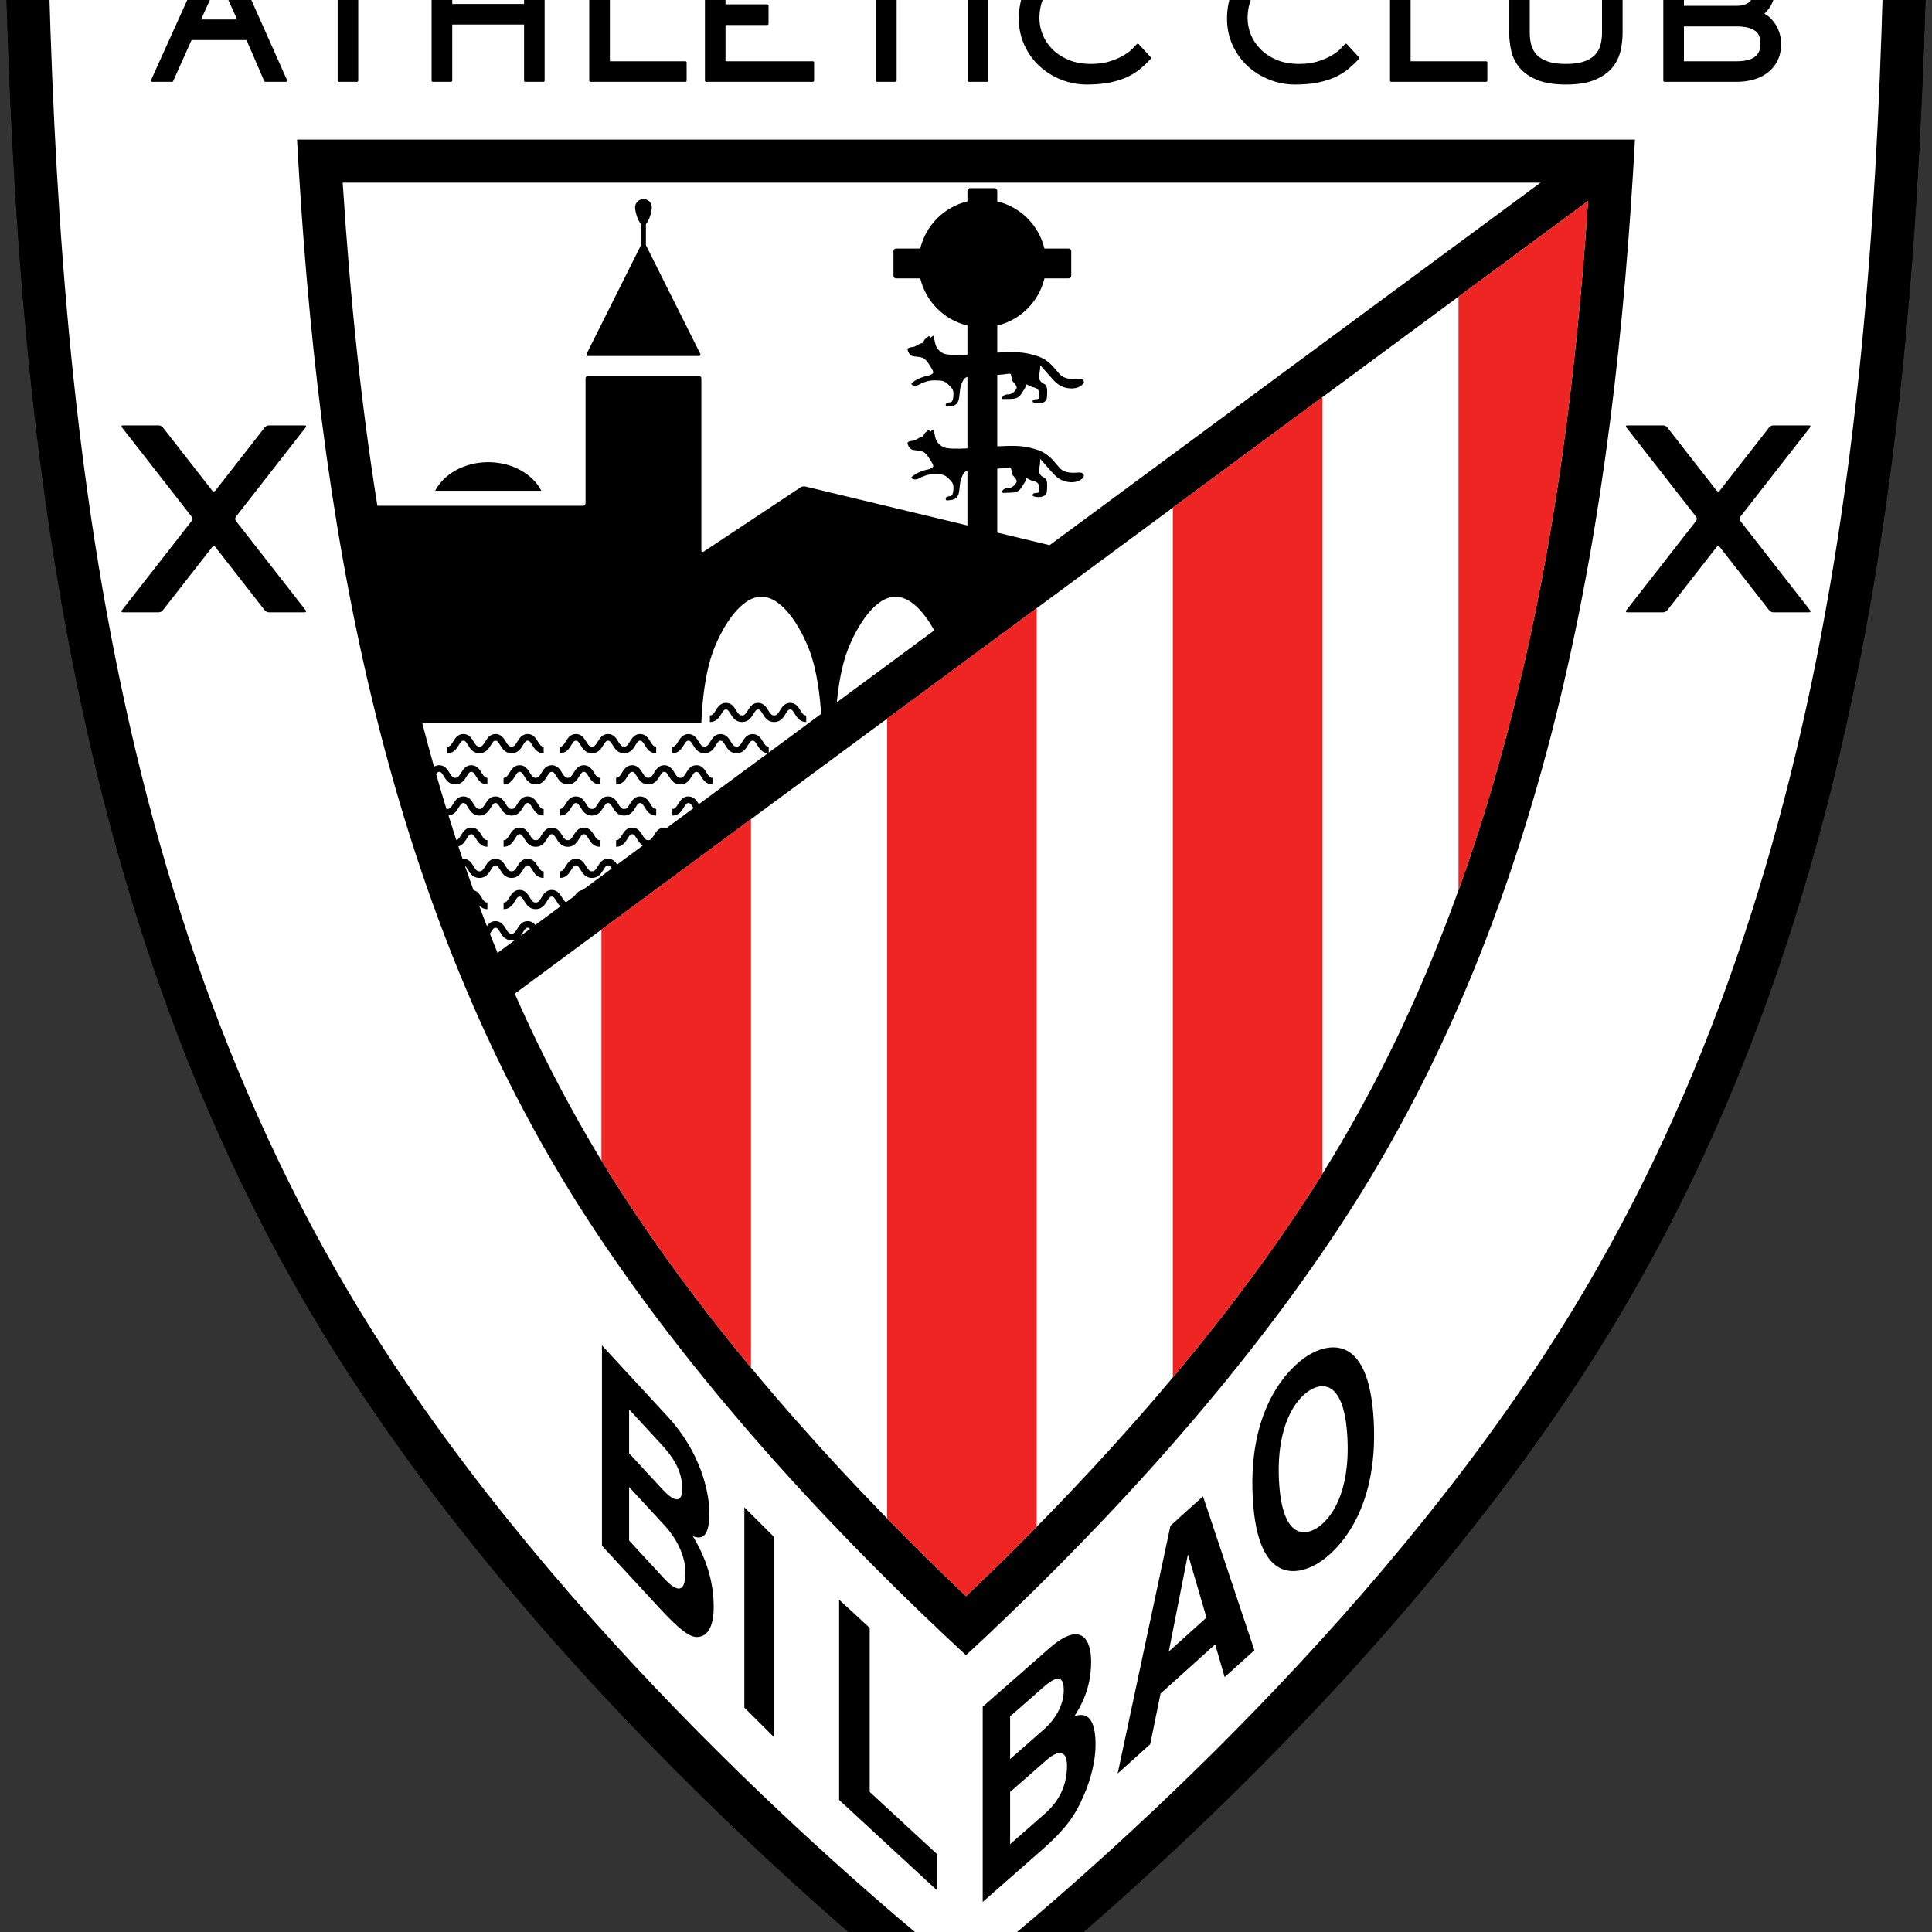 <svg width="40" height="40" viewBox="0 0 40 40" fill="none" xmlns="http://www.w3.org/2000/svg">
<rect x="0" y="0" width="40" height="40" fill="#333333" stroke="none"/>
<g clip-path="url(#clip0_252_901)">
<g clip-path="url(#clip1_252_901)">
<path d="M7.26 28.507C1.005 18.918 0.228 7.411 0.069 -3H39.932C39.772 7.411 38.996 18.918 32.74 28.507C27.709 36.218 20 42 20 42C20 42 12.291 36.218 7.26 28.507Z" fill="black"/>
<path d="M39.026 -2.11C38.842 7.697 38.017 18.787 31.994 28.02C27.865 34.349 21.816 39.42 20 40.87C18.185 39.42 12.135 34.349 8.006 28.02C1.983 18.787 1.159 7.697 0.974 -2.11C2.664 -2.11 37.336 -2.11 39.026 -2.11Z" fill="white"/>
<path d="M33.85 2.89C33.43 10.584 32.143 18.641 27.806 25.288C25.45 28.9 22.361 32.087 20 34.269C17.639 32.087 14.55 28.9 12.194 25.288C7.857 18.641 6.57 10.584 6.15 2.89C13.312 2.89 26.688 2.89 33.85 2.89Z" fill="black"/>
<path d="M9.259 16.801C9.18 16.545 9.104 16.286 9.029 16.024L9.03 16.023C9.051 15.993 9.068 15.98 9.094 15.98C9.13 15.98 9.15 16.006 9.189 16.071C9.232 16.142 9.292 16.241 9.426 16.241C9.561 16.241 9.62 16.142 9.664 16.071C9.703 16.006 9.722 15.98 9.759 15.98C9.795 15.98 9.815 16.006 9.854 16.071C9.897 16.142 9.957 16.241 10.091 16.241V16.104C10.039 16.104 10.016 16.073 9.971 16C9.931 15.934 9.876 15.843 9.759 15.843C9.642 15.843 9.587 15.934 9.547 16C9.502 16.073 9.478 16.104 9.426 16.104C9.374 16.104 9.351 16.073 9.306 16C9.266 15.934 9.211 15.843 9.094 15.843C9.051 15.843 9.017 15.855 8.989 15.873L8.986 15.874C8.903 15.577 8.821 15.276 8.743 14.972L8.742 14.968H14.521C14.521 14.968 14.538 14.063 14.777 13.447C14.966 12.961 15.34 12.353 15.765 12.354C16.189 12.353 16.563 12.961 16.752 13.447C16.924 13.888 16.981 14.476 17 14.775L17.001 14.78L15.917 15.581L15.916 15.576V15.458C15.864 15.458 15.84 15.428 15.796 15.354C15.755 15.288 15.7 15.198 15.583 15.198C15.466 15.198 15.411 15.288 15.371 15.354C15.326 15.428 15.303 15.458 15.251 15.458C15.199 15.458 15.175 15.428 15.13 15.354C15.09 15.288 15.035 15.198 14.918 15.198C14.801 15.198 14.746 15.288 14.706 15.354C14.662 15.428 14.638 15.458 14.586 15.458C14.534 15.458 14.51 15.428 14.466 15.354C14.425 15.288 14.37 15.198 14.253 15.198C14.136 15.198 14.082 15.288 14.041 15.354C13.996 15.428 13.973 15.458 13.921 15.458V15.595C14.055 15.595 14.115 15.497 14.158 15.425C14.197 15.361 14.217 15.335 14.253 15.335C14.29 15.335 14.309 15.361 14.348 15.425C14.392 15.497 14.451 15.595 14.586 15.595C14.72 15.595 14.78 15.497 14.823 15.425C14.862 15.361 14.882 15.335 14.918 15.335C14.955 15.335 14.974 15.361 15.013 15.425C15.057 15.497 15.116 15.595 15.251 15.595C15.385 15.595 15.445 15.497 15.488 15.425C15.527 15.361 15.547 15.335 15.583 15.335C15.62 15.335 15.639 15.361 15.678 15.425C15.72 15.493 15.775 15.585 15.895 15.594L15.899 15.594L14.469 16.65L14.467 16.648C14.467 16.647 14.466 16.646 14.466 16.645C14.425 16.579 14.37 16.489 14.253 16.489C14.136 16.489 14.082 16.579 14.041 16.645C13.996 16.719 13.973 16.749 13.921 16.749V16.886C14.055 16.886 14.115 16.788 14.158 16.716C14.197 16.652 14.217 16.626 14.253 16.626C14.29 16.626 14.309 16.652 14.348 16.716C14.351 16.721 14.354 16.725 14.356 16.729L14.358 16.732L13.804 17.141L13.802 17.14C13.787 17.136 13.771 17.134 13.753 17.134C13.636 17.134 13.581 17.225 13.541 17.291C13.496 17.364 13.473 17.395 13.421 17.395C13.369 17.395 13.345 17.364 13.301 17.291C13.26 17.225 13.206 17.134 13.088 17.134C12.972 17.134 12.916 17.225 12.876 17.291C12.832 17.364 12.808 17.395 12.756 17.395V17.532C12.89 17.532 12.95 17.433 12.993 17.362C13.033 17.297 13.052 17.271 13.088 17.271C13.125 17.271 13.144 17.297 13.184 17.362C13.212 17.409 13.248 17.468 13.308 17.503L13.311 17.505L12.778 17.899L12.776 17.897C12.738 17.84 12.684 17.78 12.588 17.78C12.471 17.78 12.416 17.87 12.376 17.936C12.332 18.01 12.308 18.04 12.256 18.04C12.204 18.04 12.18 18.01 12.136 17.936C12.095 17.87 12.04 17.78 11.924 17.78C11.806 17.78 11.752 17.87 11.711 17.936C11.666 18.01 11.643 18.04 11.591 18.04V18.177C11.725 18.177 11.785 18.079 11.828 18.008C11.867 17.943 11.887 17.917 11.924 17.917C11.96 17.917 11.979 17.943 12.018 18.008C12.062 18.079 12.121 18.177 12.256 18.177C12.39 18.177 12.45 18.079 12.493 18.008C12.532 17.943 12.552 17.917 12.588 17.917C12.618 17.917 12.637 17.935 12.664 17.977L12.666 17.981L12.064 18.426L12.06 18.427C11.98 18.438 11.932 18.495 11.897 18.548L11.896 18.55L11.721 18.68L11.718 18.678C11.689 18.665 11.668 18.635 11.636 18.582C11.595 18.516 11.54 18.425 11.423 18.425C11.306 18.425 11.251 18.516 11.211 18.582C11.166 18.656 11.143 18.686 11.091 18.686C11.039 18.686 11.015 18.656 10.97 18.582C10.93 18.516 10.875 18.425 10.758 18.425C10.641 18.425 10.586 18.516 10.546 18.582C10.501 18.656 10.478 18.686 10.426 18.686V18.823C10.56 18.823 10.62 18.725 10.663 18.653C10.702 18.589 10.722 18.562 10.758 18.562C10.795 18.562 10.814 18.589 10.853 18.653C10.897 18.725 10.956 18.823 11.091 18.823C11.225 18.823 11.285 18.725 11.328 18.653C11.367 18.589 11.387 18.562 11.423 18.562C11.46 18.562 11.479 18.589 11.518 18.653C11.54 18.688 11.565 18.73 11.601 18.763L11.604 18.765L11.084 19.15L11.082 19.149C11.046 19.106 10.997 19.071 10.924 19.071C10.806 19.071 10.752 19.162 10.711 19.227C10.667 19.301 10.643 19.331 10.591 19.331C10.539 19.331 10.515 19.301 10.471 19.227C10.431 19.161 10.376 19.071 10.258 19.071C10.177 19.071 10.125 19.115 10.088 19.165C10.086 19.167 10.082 19.173 10.081 19.175L10.079 19.171C10.024 19.03 9.971 18.887 9.918 18.744L9.922 18.749C9.961 18.79 10.014 18.823 10.091 18.823V18.686C10.039 18.686 10.015 18.655 9.971 18.582C9.936 18.526 9.892 18.452 9.807 18.431L9.803 18.43C9.743 18.263 9.684 18.095 9.626 17.926L9.629 17.928C9.647 17.942 9.664 17.967 9.689 18.007C9.732 18.079 9.792 18.177 9.926 18.177C10.06 18.177 10.12 18.079 10.164 18.007C10.203 17.943 10.222 17.917 10.258 17.917C10.295 17.917 10.314 17.943 10.354 18.007C10.397 18.079 10.457 18.177 10.591 18.177C10.725 18.177 10.785 18.079 10.829 18.007C10.868 17.943 10.887 17.917 10.924 17.917C10.96 17.917 10.979 17.943 11.018 18.007C11.062 18.079 11.121 18.177 11.256 18.177V18.04C11.204 18.04 11.18 18.01 11.136 17.936C11.095 17.87 11.04 17.78 10.924 17.78C10.806 17.78 10.752 17.87 10.711 17.936C10.667 18.01 10.643 18.04 10.591 18.04C10.539 18.04 10.515 18.01 10.471 17.936C10.431 17.87 10.376 17.78 10.258 17.78C10.142 17.78 10.086 17.87 10.046 17.936C10.002 18.01 9.978 18.04 9.926 18.04C9.874 18.04 9.85 18.01 9.806 17.936C9.765 17.87 9.711 17.78 9.594 17.78C9.588 17.78 9.583 17.78 9.579 17.78L9.576 17.78C9.547 17.695 9.518 17.609 9.49 17.523L9.494 17.522C9.582 17.496 9.628 17.42 9.663 17.362C9.703 17.297 9.722 17.271 9.759 17.271C9.795 17.271 9.814 17.297 9.854 17.362C9.897 17.433 9.957 17.531 10.091 17.531V17.394C10.039 17.394 10.015 17.364 9.971 17.291C9.931 17.224 9.876 17.134 9.759 17.134C9.642 17.134 9.587 17.224 9.546 17.291C9.509 17.352 9.487 17.383 9.45 17.392L9.447 17.392C9.393 17.225 9.339 17.057 9.287 16.888L9.284 16.885C9.403 16.874 9.458 16.783 9.499 16.716C9.538 16.652 9.557 16.625 9.594 16.625C9.63 16.625 9.65 16.652 9.689 16.716C9.732 16.788 9.792 16.886 9.926 16.886C10.061 16.886 10.12 16.788 10.164 16.716C10.203 16.652 10.222 16.625 10.259 16.625C10.295 16.625 10.315 16.652 10.354 16.716C10.397 16.788 10.457 16.886 10.591 16.886C10.726 16.886 10.785 16.788 10.829 16.716C10.868 16.652 10.887 16.625 10.924 16.625C10.96 16.625 10.979 16.652 11.019 16.716C11.062 16.788 11.122 16.886 11.256 16.886V16.749C11.204 16.749 11.181 16.719 11.136 16.645C11.096 16.579 11.041 16.489 10.924 16.489C10.806 16.489 10.752 16.579 10.711 16.645C10.667 16.719 10.643 16.749 10.591 16.749C10.539 16.749 10.516 16.719 10.471 16.645C10.431 16.579 10.376 16.489 10.259 16.489C10.142 16.489 10.087 16.579 10.046 16.645C10.002 16.719 9.978 16.749 9.926 16.749C9.874 16.749 9.851 16.719 9.806 16.645C9.766 16.579 9.711 16.489 9.594 16.489C9.477 16.489 9.422 16.579 9.382 16.645C9.337 16.719 9.313 16.749 9.261 16.749V16.804L9.259 16.801Z" fill="white"/>
<path d="M21.726 11.286L20.653 11.028L20.647 11.026V9.703L20.651 9.703C20.738 9.697 20.818 9.69 20.895 9.678C20.961 9.668 20.924 9.795 20.977 9.85C21.029 9.904 21.068 9.955 21.039 9.997C20.982 10.081 20.928 10.107 20.859 10.107C20.789 10.107 20.745 10.158 20.745 10.186C20.745 10.213 20.781 10.201 20.887 10.201C20.993 10.201 21.086 10.193 21.143 10.1C21.193 10.018 21.24 9.966 21.243 9.912C21.243 9.904 21.251 9.896 21.269 9.907C21.297 9.923 21.343 9.947 21.396 9.959C21.481 9.979 21.518 10.022 21.518 10.1C21.518 10.178 21.522 10.205 21.461 10.205C21.4 10.205 21.379 10.225 21.379 10.252C21.379 10.279 21.44 10.295 21.518 10.291C21.595 10.287 21.672 10.26 21.676 10.162C21.68 10.064 21.697 9.935 21.627 9.896C21.558 9.857 21.497 9.822 21.518 9.701C21.538 9.58 21.538 9.502 21.538 9.502C21.538 9.502 21.617 9.593 21.718 9.706C21.82 9.82 21.906 9.939 22.089 9.975C22.272 10.01 22.376 9.942 22.42 9.895C22.465 9.848 22.437 9.775 22.331 9.783C22.225 9.791 22.046 9.807 21.936 9.686C21.827 9.565 21.726 9.4 21.49 9.318C21.254 9.236 21.074 9.228 20.871 9.232C20.79 9.234 20.718 9.237 20.65 9.241L20.647 9.241V7.762L20.65 7.762C20.737 7.756 20.818 7.748 20.895 7.736C20.961 7.726 20.924 7.853 20.977 7.908C21.029 7.963 21.068 8.013 21.039 8.056C20.982 8.14 20.928 8.166 20.858 8.166C20.789 8.166 20.745 8.217 20.745 8.244C20.745 8.271 20.781 8.26 20.887 8.26C20.993 8.26 21.086 8.252 21.143 8.158C21.193 8.076 21.24 8.024 21.242 7.97C21.243 7.963 21.251 7.955 21.269 7.965C21.297 7.982 21.343 8.006 21.395 8.018C21.481 8.037 21.518 8.081 21.518 8.159C21.518 8.237 21.522 8.264 21.461 8.264C21.4 8.264 21.379 8.283 21.379 8.311C21.379 8.338 21.44 8.354 21.517 8.35C21.595 8.346 21.672 8.318 21.676 8.221C21.68 8.123 21.697 7.994 21.627 7.955C21.558 7.916 21.497 7.881 21.517 7.76C21.538 7.639 21.538 7.561 21.538 7.561C21.538 7.561 21.616 7.652 21.718 7.765C21.82 7.878 21.906 7.998 22.089 8.033C22.272 8.068 22.376 8 22.42 7.953C22.465 7.907 22.437 7.834 22.331 7.842C22.225 7.85 22.046 7.865 21.936 7.744C21.826 7.623 21.726 7.459 21.49 7.377C21.254 7.295 21.074 7.287 20.87 7.291C20.79 7.293 20.718 7.296 20.651 7.299L20.647 7.3V6.74L20.65 6.739C21.13 6.624 21.508 6.246 21.624 5.765L21.625 5.763H22.127C22.155 5.763 22.179 5.739 22.179 5.71V5.199C22.179 5.17 22.155 5.146 22.127 5.146H21.625L21.623 5.143C21.507 4.663 21.129 4.285 20.649 4.17L20.647 4.168V3.947C20.647 3.918 20.623 3.895 20.594 3.895H20.083C20.054 3.895 20.03 3.918 20.03 3.947V4.168L20.029 4.169C19.549 4.285 19.17 4.662 19.054 5.142L19.053 5.146H18.551C18.522 5.146 18.498 5.17 18.498 5.199V5.71C18.498 5.739 18.522 5.763 18.551 5.763H19.053L19.054 5.767C19.17 6.247 19.548 6.624 20.027 6.739L20.03 6.74V7.343L20.028 7.342C19.823 7.353 19.606 7.354 19.531 7.316C19.423 7.262 19.38 7.189 19.361 7.102C19.347 7.041 19.337 6.988 19.331 6.962C19.329 6.951 19.322 6.949 19.312 6.956C19.294 6.969 19.265 6.991 19.248 7.01C19.248 7.01 19.248 6.992 19.246 6.97C19.246 6.965 19.238 6.956 19.227 6.962C19.209 6.973 19.181 6.992 19.151 7.023C19.113 7.062 19.135 7.094 19.071 7.11C19.006 7.126 18.962 7.179 18.896 7.185C18.831 7.19 18.782 7.208 18.79 7.239C18.798 7.27 18.826 7.368 18.916 7.377C19.005 7.386 19.066 7.392 19.11 7.411C19.153 7.431 19.195 7.477 19.247 7.56C19.299 7.642 19.337 7.703 19.315 7.728C19.293 7.752 19.237 7.778 19.183 7.786C19.129 7.793 19.006 7.839 18.949 7.879C18.892 7.92 18.839 7.942 18.892 7.974C18.916 7.988 18.976 7.993 19.024 7.965C19.072 7.937 19.207 7.873 19.339 7.875C19.476 7.878 19.527 7.875 19.598 7.93C19.64 7.963 19.73 8.044 19.737 8.108C19.747 8.211 19.73 8.322 19.683 8.328C19.636 8.335 19.577 8.339 19.58 8.386C19.583 8.432 19.606 8.418 19.694 8.41C19.781 8.401 19.836 8.343 19.851 8.269C19.867 8.195 19.866 8.137 19.882 8.038C19.889 7.991 19.899 7.965 19.906 7.95C19.938 7.882 19.949 7.831 20.027 7.803L20.03 7.802V9.283L20.028 9.284C19.823 9.294 19.606 9.295 19.531 9.257C19.424 9.203 19.381 9.131 19.361 9.043C19.347 8.982 19.337 8.93 19.332 8.903C19.329 8.892 19.322 8.89 19.312 8.897C19.294 8.91 19.265 8.932 19.249 8.951C19.249 8.951 19.248 8.933 19.246 8.912C19.246 8.906 19.238 8.897 19.227 8.903C19.21 8.914 19.181 8.934 19.151 8.964C19.113 9.004 19.135 9.035 19.071 9.051C19.007 9.067 18.962 9.12 18.897 9.126C18.831 9.131 18.782 9.149 18.79 9.18C18.798 9.212 18.826 9.309 18.916 9.318C19.006 9.328 19.067 9.333 19.11 9.353C19.153 9.372 19.195 9.418 19.247 9.501C19.299 9.584 19.338 9.644 19.315 9.669C19.293 9.694 19.237 9.719 19.183 9.727C19.129 9.735 19.006 9.78 18.949 9.821C18.892 9.861 18.839 9.884 18.892 9.915C18.916 9.929 18.976 9.934 19.024 9.906C19.072 9.878 19.207 9.814 19.339 9.817C19.476 9.82 19.527 9.816 19.598 9.871C19.64 9.904 19.73 9.986 19.737 10.05C19.747 10.153 19.73 10.263 19.683 10.27C19.636 10.276 19.577 10.281 19.58 10.327C19.583 10.374 19.607 10.36 19.694 10.351C19.781 10.342 19.836 10.284 19.851 10.21C19.867 10.136 19.866 10.079 19.882 9.979C19.889 9.933 19.9 9.907 19.907 9.892C19.938 9.823 19.949 9.773 20.027 9.744L20.03 9.744V10.879L20.022 10.877L16.672 10.072C16.644 10.065 16.602 10.073 16.578 10.088L14.565 11.423C14.541 11.439 14.521 11.428 14.521 11.4V7.835C14.521 7.806 14.498 7.782 14.469 7.782H12.175C12.146 7.782 12.123 7.806 12.123 7.835V10.418C12.123 10.447 12.099 10.471 12.07 10.471H7.813L7.812 10.465C7.487 8.429 7.252 6.233 7.095 3.781C8.635 3.781 27.131 3.781 31.895 3.781L31.889 3.786L21.731 11.287L21.726 11.286Z" fill="white"/>
<path d="M3.371 12.635C3.354 12.658 3.315 12.677 3.287 12.677H2.544C2.515 12.677 2.506 12.658 2.524 12.635L3.97 10.783C3.988 10.76 3.988 10.723 3.97 10.7L2.524 8.848C2.506 8.825 2.515 8.807 2.544 8.807H3.287C3.315 8.807 3.354 8.825 3.371 8.848L4.394 10.158C4.412 10.18 4.441 10.18 4.459 10.158L5.482 8.848C5.499 8.825 5.537 8.807 5.566 8.807H6.309C6.338 8.807 6.347 8.825 6.329 8.848L4.883 10.7C4.865 10.723 4.865 10.76 4.883 10.783L6.329 12.635C6.347 12.658 6.338 12.677 6.309 12.677H5.566C5.537 12.677 5.499 12.658 5.481 12.635L4.459 11.325C4.441 11.303 4.412 11.303 4.394 11.325L3.371 12.635Z" fill="black"/>
<path d="M36.629 12.635C36.646 12.658 36.685 12.677 36.713 12.677H37.456C37.485 12.677 37.494 12.658 37.476 12.635L36.03 10.783C36.012 10.76 36.012 10.723 36.03 10.7L37.476 8.848C37.494 8.825 37.485 8.807 37.456 8.807H36.713C36.685 8.807 36.647 8.825 36.629 8.848L35.606 10.158C35.588 10.18 35.559 10.18 35.541 10.158L34.519 8.848C34.501 8.825 34.463 8.807 34.434 8.807H33.691C33.662 8.807 33.653 8.825 33.671 8.848L35.117 10.7C35.135 10.723 35.135 10.76 35.117 10.783L33.671 12.635C33.653 12.658 33.662 12.677 33.691 12.677H34.434C34.463 12.677 34.501 12.658 34.519 12.635L35.541 11.325C35.559 11.303 35.588 11.303 35.606 11.325L36.629 12.635Z" fill="black"/>
<path d="M10.108 9.569C9.614 9.569 9.19 9.813 9.009 10.161H11.208C11.027 9.813 10.603 9.569 10.108 9.569Z" fill="black"/>
<path d="M19.344 13.05L17.325 14.541L17.326 14.537C17.356 14.222 17.421 13.79 17.554 13.447C17.743 12.961 18.117 12.353 18.541 12.354C18.853 12.354 19.137 12.681 19.341 13.047L19.344 13.05Z" fill="white"/>
<path d="M10.661 20.57L32.874 4.165L32.88 4.16C32.616 8.043 32.151 11.285 31.431 14.274C30.448 18.356 29.019 21.8 27.061 24.802C24.919 28.084 22.142 31.015 20 33.048C17.858 31.015 15.081 28.084 12.94 24.802C12.079 23.483 11.32 22.078 10.657 20.572L10.661 20.57Z" fill="white"/>
<path d="M18.368 31.439C18.937 32.022 19.487 32.561 20 33.048C20.462 32.609 20.953 32.129 21.462 31.613L21.463 31.611V12.593L21.461 12.593L18.368 14.877L18.367 14.879V31.437L18.368 31.439Z" fill="#EE2523"/>
<path d="M24.282 28.52V10.51L24.284 10.509L27.376 8.225L27.378 8.224V24.304L27.377 24.306C27.273 24.473 27.167 24.638 27.061 24.802C26.209 26.108 25.256 27.358 24.283 28.517L24.282 28.52Z" fill="#EE2523"/>
<path d="M12.454 24.032C12.612 24.292 12.774 24.548 12.94 24.802C13.741 26.031 14.632 27.21 15.545 28.312L15.548 28.315V16.96L15.545 16.962L12.454 19.245L12.452 19.247V24.026L12.454 24.032Z" fill="#EE2523"/>
<path d="M30.197 18.433V6.143L30.199 6.141L32.874 4.165L32.88 4.16C32.616 8.043 32.151 11.285 31.431 14.274C31.079 15.738 30.669 17.121 30.197 18.43L30.197 18.433Z" fill="#EE2523"/>
<path d="M13.377 5.083L14.498 7.324C14.511 7.35 14.498 7.371 14.469 7.371H12.175C12.146 7.371 12.133 7.35 12.146 7.324L13.267 5.084L13.271 5.076V4.637L13.269 4.635C13.199 4.563 13.149 4.372 13.149 4.295C13.149 4.199 13.226 4.121 13.322 4.121C13.418 4.121 13.495 4.199 13.495 4.295C13.495 4.372 13.445 4.564 13.375 4.635L13.373 4.637V5.078L13.377 5.083Z" fill="black"/>
<path d="M13.041 15.354C12.997 15.428 12.973 15.458 12.921 15.458C12.869 15.458 12.845 15.428 12.801 15.354C12.761 15.288 12.706 15.197 12.588 15.197C12.472 15.197 12.417 15.288 12.377 15.354C12.332 15.428 12.308 15.458 12.256 15.458C12.204 15.458 12.181 15.428 12.136 15.354C12.095 15.288 12.041 15.197 11.924 15.197C11.806 15.197 11.752 15.288 11.711 15.354C11.667 15.428 11.643 15.458 11.591 15.458V15.595C11.726 15.595 11.785 15.497 11.829 15.425C11.868 15.361 11.887 15.335 11.924 15.335C11.96 15.335 11.979 15.361 12.019 15.425C12.062 15.497 12.122 15.595 12.256 15.595C12.39 15.595 12.45 15.497 12.493 15.425C12.533 15.361 12.552 15.335 12.588 15.335C12.625 15.335 12.644 15.361 12.684 15.425C12.727 15.497 12.787 15.595 12.921 15.595C13.055 15.595 13.115 15.497 13.158 15.425C13.197 15.361 13.217 15.335 13.253 15.335C13.29 15.335 13.309 15.361 13.348 15.425C13.392 15.497 13.451 15.595 13.586 15.595V15.458C13.534 15.458 13.51 15.428 13.466 15.354C13.425 15.288 13.37 15.197 13.253 15.197C13.137 15.197 13.082 15.288 13.041 15.354Z" fill="black"/>
<path d="M10.712 15.354C10.667 15.428 10.643 15.458 10.591 15.458C10.539 15.458 10.516 15.428 10.471 15.354C10.431 15.288 10.376 15.197 10.259 15.197C10.142 15.197 10.087 15.288 10.047 15.354C10.002 15.428 9.978 15.458 9.926 15.458C9.874 15.458 9.851 15.428 9.806 15.354C9.766 15.288 9.711 15.197 9.594 15.197C9.477 15.197 9.422 15.288 9.382 15.354C9.337 15.428 9.313 15.458 9.261 15.458V15.595C9.396 15.595 9.455 15.497 9.499 15.425C9.538 15.361 9.557 15.335 9.594 15.335C9.63 15.335 9.65 15.361 9.689 15.425C9.732 15.497 9.792 15.595 9.926 15.595C10.061 15.595 10.12 15.497 10.164 15.425C10.203 15.361 10.222 15.335 10.259 15.335C10.295 15.335 10.315 15.361 10.354 15.425C10.397 15.497 10.457 15.595 10.591 15.595C10.726 15.595 10.785 15.497 10.829 15.425C10.868 15.361 10.887 15.335 10.924 15.335C10.96 15.335 10.979 15.361 11.019 15.425C11.062 15.497 11.122 15.595 11.256 15.595V15.458C11.204 15.458 11.181 15.428 11.136 15.354C11.096 15.288 11.041 15.197 10.924 15.197C10.807 15.197 10.752 15.288 10.712 15.354Z" fill="black"/>
<path d="M16.148 14.709C16.103 14.782 16.08 14.812 16.027 14.812C15.975 14.812 15.952 14.782 15.907 14.709C15.867 14.643 15.812 14.552 15.695 14.552C15.578 14.552 15.523 14.643 15.483 14.709C15.438 14.782 15.415 14.812 15.363 14.812C15.31 14.812 15.287 14.782 15.242 14.709C15.202 14.643 15.147 14.552 15.03 14.552C14.913 14.552 14.858 14.643 14.818 14.709C14.773 14.782 14.75 14.812 14.697 14.812V14.949C14.832 14.949 14.891 14.851 14.935 14.78C14.974 14.715 14.994 14.689 15.03 14.689C15.066 14.689 15.086 14.715 15.125 14.78C15.168 14.851 15.228 14.949 15.363 14.949C15.497 14.949 15.556 14.851 15.6 14.78C15.639 14.715 15.659 14.689 15.695 14.689C15.731 14.689 15.751 14.715 15.79 14.78C15.834 14.851 15.893 14.949 16.027 14.949C16.162 14.949 16.221 14.851 16.265 14.78C16.304 14.715 16.324 14.689 16.36 14.689C16.396 14.689 16.416 14.715 16.455 14.78C16.498 14.851 16.558 14.949 16.692 14.949V14.812C16.64 14.812 16.617 14.782 16.572 14.709C16.532 14.643 16.477 14.552 16.36 14.552C16.243 14.552 16.188 14.643 16.148 14.709Z" fill="black"/>
<path d="M13.041 16.645C12.997 16.719 12.973 16.749 12.921 16.749C12.869 16.749 12.845 16.719 12.801 16.645C12.761 16.579 12.706 16.489 12.588 16.489C12.472 16.489 12.417 16.579 12.377 16.645C12.332 16.719 12.308 16.749 12.256 16.749C12.204 16.749 12.181 16.719 12.136 16.645C12.095 16.579 12.041 16.489 11.924 16.489C11.806 16.489 11.752 16.579 11.711 16.645C11.667 16.719 11.643 16.749 11.591 16.749V16.886C11.726 16.886 11.785 16.788 11.829 16.716C11.868 16.652 11.887 16.626 11.924 16.626C11.96 16.626 11.979 16.652 12.019 16.716C12.062 16.788 12.122 16.886 12.256 16.886C12.39 16.886 12.45 16.788 12.493 16.716C12.533 16.652 12.552 16.626 12.588 16.626C12.625 16.626 12.644 16.652 12.684 16.716C12.727 16.788 12.787 16.886 12.921 16.886C13.055 16.886 13.115 16.788 13.158 16.716C13.197 16.652 13.217 16.626 13.253 16.626C13.29 16.626 13.309 16.652 13.348 16.716C13.392 16.788 13.451 16.886 13.586 16.886V16.749C13.534 16.749 13.51 16.719 13.466 16.645C13.425 16.579 13.37 16.489 13.253 16.489C13.137 16.489 13.082 16.579 13.041 16.645Z" fill="black"/>
<path d="M11.876 16C11.832 16.073 11.808 16.104 11.756 16.104C11.704 16.104 11.681 16.073 11.636 16C11.596 15.934 11.541 15.843 11.424 15.843C11.307 15.843 11.252 15.934 11.211 16C11.167 16.074 11.143 16.104 11.091 16.104C11.039 16.104 11.015 16.073 10.971 16C10.931 15.934 10.876 15.843 10.759 15.843C10.642 15.843 10.587 15.934 10.546 16C10.502 16.073 10.478 16.104 10.426 16.104V16.241C10.56 16.241 10.62 16.142 10.663 16.071C10.703 16.006 10.722 15.98 10.758 15.98C10.795 15.98 10.814 16.006 10.854 16.071C10.897 16.142 10.957 16.241 11.091 16.241C11.225 16.241 11.285 16.142 11.328 16.071C11.368 16.006 11.387 15.98 11.424 15.98C11.46 15.98 11.479 16.006 11.519 16.071C11.562 16.142 11.622 16.241 11.756 16.241C11.89 16.241 11.95 16.142 11.993 16.071C12.033 16.006 12.052 15.98 12.088 15.98C12.125 15.98 12.144 16.006 12.184 16.071C12.227 16.142 12.287 16.241 12.421 16.241V16.104C12.369 16.104 12.345 16.073 12.301 16C12.26 15.934 12.205 15.843 12.088 15.843C11.972 15.843 11.916 15.934 11.876 16Z" fill="black"/>
<path d="M14.206 16C14.162 16.073 14.138 16.104 14.086 16.104C14.034 16.104 14.01 16.073 13.966 16C13.925 15.934 13.87 15.843 13.754 15.843C13.636 15.843 13.582 15.934 13.541 16C13.497 16.074 13.473 16.104 13.421 16.104C13.369 16.104 13.345 16.073 13.301 16C13.261 15.934 13.206 15.843 13.089 15.843C12.972 15.843 12.917 15.934 12.876 16C12.832 16.073 12.808 16.104 12.756 16.104V16.241C12.89 16.241 12.95 16.142 12.993 16.071C13.033 16.006 13.052 15.98 13.088 15.98C13.125 15.98 13.144 16.006 13.184 16.071C13.227 16.142 13.287 16.241 13.421 16.241C13.555 16.241 13.615 16.142 13.658 16.071C13.697 16.006 13.717 15.98 13.754 15.98C13.79 15.98 13.809 16.006 13.848 16.071C13.892 16.142 13.951 16.241 14.086 16.241C14.22 16.241 14.28 16.142 14.323 16.071C14.363 16.006 14.382 15.98 14.418 15.98C14.455 15.98 14.474 16.006 14.513 16.071C14.557 16.142 14.617 16.241 14.751 16.241V16.104C14.699 16.104 14.675 16.073 14.63 16C14.59 15.934 14.535 15.843 14.418 15.843C14.302 15.843 14.246 15.934 14.206 16Z" fill="black"/>
<path d="M11.876 17.291C11.832 17.365 11.808 17.395 11.756 17.395C11.704 17.395 11.681 17.365 11.636 17.291C11.596 17.225 11.541 17.135 11.424 17.135C11.307 17.135 11.252 17.225 11.211 17.291C11.167 17.365 11.143 17.395 11.091 17.395C11.039 17.395 11.015 17.365 10.971 17.291C10.931 17.225 10.876 17.134 10.759 17.134C10.642 17.134 10.587 17.225 10.546 17.291C10.502 17.365 10.478 17.395 10.426 17.395V17.532C10.56 17.532 10.62 17.434 10.663 17.362C10.703 17.298 10.722 17.271 10.758 17.271C10.795 17.271 10.814 17.298 10.854 17.362C10.897 17.434 10.957 17.532 11.091 17.532C11.225 17.532 11.285 17.434 11.328 17.362C11.368 17.298 11.387 17.271 11.424 17.271C11.46 17.271 11.479 17.298 11.519 17.362C11.562 17.434 11.622 17.532 11.756 17.532C11.89 17.532 11.95 17.434 11.993 17.362C12.033 17.298 12.052 17.271 12.088 17.271C12.125 17.271 12.144 17.298 12.184 17.362C12.227 17.434 12.287 17.532 12.421 17.532V17.395C12.369 17.395 12.345 17.365 12.301 17.291C12.26 17.225 12.205 17.134 12.088 17.134C11.972 17.134 11.916 17.225 11.876 17.291Z" fill="black"/>
<path d="M10.145 19.34C10.196 19.471 10.248 19.6 10.301 19.729L10.304 19.726L10.67 19.456L10.664 19.458C10.642 19.465 10.618 19.468 10.591 19.468C10.457 19.468 10.397 19.37 10.354 19.299C10.315 19.235 10.295 19.208 10.259 19.208C10.223 19.208 10.203 19.235 10.164 19.299C10.157 19.31 10.15 19.322 10.143 19.333L10.145 19.34Z" fill="white"/>
<path d="M10.775 19.378L10.974 19.232L10.97 19.229C10.956 19.215 10.942 19.208 10.924 19.208C10.888 19.208 10.868 19.235 10.829 19.299C10.815 19.322 10.799 19.348 10.78 19.372L10.775 19.378Z" fill="white"/>
<path d="M26.48 30.654C26.423 29.512 26.822 28.969 27.116 28.786C27.411 28.602 27.839 28.628 27.897 29.77C27.955 30.912 27.556 31.454 27.262 31.638C26.967 31.821 26.539 31.796 26.48 30.654ZM25.936 30.994C26.033 32.908 26.953 32.575 27.298 32.359C27.643 32.144 28.54 31.345 28.442 29.43C28.345 27.515 27.425 27.849 27.08 28.064C26.735 28.28 25.838 29.079 25.936 30.994Z" fill="black"/>
<path d="M13.025 30.787L13.77 31.594C13.981 31.822 14.191 32.189 14.191 32.553C14.191 32.975 14.027 32.982 13.743 32.673L13.025 31.895V30.787H13.025ZM12.463 32.003L13.649 33.288C14.223 33.909 14.375 33.93 14.534 33.872C14.683 33.819 14.777 33.608 14.777 33.279C14.777 32.869 14.687 32.368 14.344 31.805C14.46 31.845 14.687 31.923 14.687 31.328C14.687 30.901 14.511 30.075 13.825 29.331L12.463 27.856V32.003H12.463ZM13.025 29.181L13.696 29.908C13.961 30.195 14.125 30.477 14.125 30.817C14.125 31.147 13.942 31.081 13.711 30.831L13.025 30.088L13.025 29.181Z" fill="black"/>
<path d="M16.022 35.963L15.411 35.355V31.208L16.022 31.817V35.963Z" fill="black"/>
<path d="M18.006 37.1L19.404 38.391L19.403 39.14L17.373 37.266V33.119L18.006 33.704V37.1Z" fill="black"/>
<path d="M20.913 37.101L21.666 36.441C21.878 36.254 22.091 36.202 22.091 36.557C22.091 36.968 21.925 37.293 21.638 37.546L20.913 38.182V37.101ZM20.346 39.378L21.543 38.327C22.122 37.819 22.276 37.543 22.437 37.176C22.587 36.836 22.682 36.449 22.682 36.128C22.682 35.728 22.591 35.414 22.245 35.532C22.363 35.344 22.591 34.98 22.591 34.401C22.591 33.984 22.414 33.52 21.721 34.129L20.346 35.336V39.378H20.346ZM20.913 35.536L21.591 34.941C21.858 34.706 22.024 34.662 22.024 34.994C22.024 35.315 21.839 35.607 21.606 35.811L20.913 36.42V35.536Z" fill="black"/>
<path d="M24.591 32.2L24.599 32.193L24.979 33.49L24.198 34.194L24.591 32.2ZM24.028 35.064L25.159 34.045L25.355 34.723L25.971 34.167L24.907 30.98L24.233 31.588L23.14 36.719L23.814 36.112L24.028 35.064Z" fill="black"/>
<path d="M4.334 -0.976C4.324 -0.976 4.315 -0.97 4.311 -0.961L3.127 1.659C3.124 1.667 3.124 1.676 3.129 1.683C3.134 1.69 3.141 1.694 3.15 1.694H3.562C3.572 1.694 3.581 1.688 3.585 1.679C3.585 1.679 3.953 0.858 3.966 0.829C3.997 0.829 5.072 0.829 5.104 0.829C5.116 0.858 5.471 1.679 5.471 1.679C5.475 1.688 5.484 1.694 5.494 1.694H5.92C5.928 1.694 5.936 1.69 5.941 1.683C5.945 1.676 5.946 1.667 5.943 1.659L4.776 -0.961C4.772 -0.97 4.763 -0.976 4.753 -0.976H4.334ZM4.537 -0.424C4.576 -0.338 4.883 0.342 4.91 0.403C4.844 0.403 4.23 0.403 4.163 0.403C4.191 0.342 4.498 -0.338 4.537 -0.424Z" fill="black"/>
<path d="M6.097 -0.976C6.083 -0.976 6.072 -0.965 6.072 -0.951V-0.574C6.072 -0.56 6.083 -0.549 6.097 -0.549C6.097 -0.549 6.944 -0.549 6.991 -0.549C6.991 -0.501 6.991 1.669 6.991 1.669C6.991 1.683 7.002 1.694 7.016 1.694H7.392C7.406 1.694 7.417 1.683 7.417 1.669C7.417 1.669 7.417 -0.501 7.417 -0.549C7.464 -0.549 8.311 -0.549 8.311 -0.549C8.325 -0.549 8.336 -0.56 8.336 -0.574V-0.951C8.336 -0.965 8.325 -0.976 8.311 -0.976H6.097Z" fill="black"/>
<path d="M10.875 -0.976C10.861 -0.976 10.85 -0.965 10.85 -0.951C10.85 -0.951 10.85 0.034 10.85 0.082C10.802 0.082 9.41 0.082 9.363 0.082C9.363 0.034 9.363 -0.951 9.363 -0.951C9.363 -0.965 9.352 -0.976 9.338 -0.976H8.961C8.947 -0.976 8.936 -0.965 8.936 -0.951V1.669C8.936 1.683 8.947 1.694 8.961 1.694H9.338C9.352 1.694 9.363 1.683 9.363 1.669C9.363 1.669 9.363 0.556 9.363 0.508C9.41 0.508 10.802 0.508 10.85 0.508C10.85 0.556 10.85 1.669 10.85 1.669C10.85 1.683 10.861 1.694 10.875 1.694H11.251C11.265 1.694 11.276 1.683 11.276 1.669V-0.951C11.276 -0.965 11.265 -0.976 11.251 -0.976H10.875Z" fill="black"/>
<path d="M12.225 -0.976C12.211 -0.976 12.2 -0.965 12.2 -0.951V1.669C12.2 1.683 12.211 1.694 12.225 1.694H14.191C14.205 1.694 14.216 1.683 14.216 1.669V1.292C14.216 1.279 14.205 1.268 14.191 1.268C14.191 1.268 12.675 1.268 12.627 1.268C12.627 1.219 12.627 -0.951 12.627 -0.951C12.627 -0.965 12.616 -0.976 12.602 -0.976H12.225Z" fill="black"/>
<path d="M14.62 -0.976C14.606 -0.976 14.595 -0.965 14.595 -0.951V1.669C14.595 1.683 14.606 1.694 14.62 1.694H16.83C16.844 1.694 16.855 1.683 16.855 1.669V1.292C16.855 1.279 16.844 1.268 16.83 1.268C16.83 1.268 15.069 1.268 15.021 1.268C15.021 1.222 15.021 0.562 15.021 0.517C15.068 0.517 15.887 0.517 15.887 0.517C15.901 0.517 15.912 0.506 15.912 0.492V0.115C15.912 0.101 15.901 0.09 15.887 0.09C15.887 0.09 15.068 0.09 15.021 0.09C15.021 0.046 15.021 -0.505 15.021 -0.549C15.069 -0.549 16.764 -0.549 16.764 -0.549C16.778 -0.549 16.789 -0.56 16.789 -0.574V-0.951C16.789 -0.964 16.778 -0.976 16.764 -0.976L14.62 -0.976Z" fill="black"/>
<path d="M17.244 -0.976C17.23 -0.976 17.219 -0.965 17.219 -0.951V-0.574C17.219 -0.56 17.23 -0.549 17.244 -0.549C17.244 -0.549 18.09 -0.549 18.137 -0.549C18.137 -0.501 18.137 1.669 18.137 1.669C18.137 1.683 18.149 1.694 18.162 1.694H18.539C18.553 1.694 18.564 1.683 18.564 1.669C18.564 1.669 18.564 -0.501 18.564 -0.549C18.611 -0.549 19.458 -0.549 19.458 -0.549C19.471 -0.549 19.483 -0.56 19.483 -0.574V-0.951C19.483 -0.965 19.471 -0.976 19.458 -0.976H17.244Z" fill="black"/>
<path d="M20.061 -0.976C20.047 -0.976 20.036 -0.965 20.036 -0.951V1.669C20.036 1.683 20.047 1.694 20.061 1.694H20.437C20.451 1.694 20.462 1.683 20.462 1.669V-0.951C20.462 -0.965 20.451 -0.976 20.437 -0.976H20.061Z" fill="black"/>
<path d="M21.939 -0.921C21.77 -0.848 21.62 -0.747 21.495 -0.621C21.37 -0.494 21.271 -0.343 21.2 -0.172C21.129 -0.002 21.093 0.184 21.093 0.38C21.093 0.583 21.133 0.771 21.211 0.939C21.289 1.106 21.394 1.252 21.524 1.371C21.654 1.49 21.805 1.584 21.973 1.65C22.142 1.716 22.318 1.75 22.498 1.75C22.687 1.75 22.852 1.735 22.99 1.706C23.128 1.676 23.249 1.636 23.352 1.587C23.455 1.537 23.545 1.48 23.619 1.416C23.693 1.352 23.763 1.286 23.826 1.218C23.834 1.209 23.835 1.194 23.826 1.185L23.574 0.912C23.57 0.907 23.562 0.905 23.555 0.905C23.549 0.905 23.541 0.908 23.537 0.913L23.419 1.035C23.368 1.081 23.303 1.125 23.226 1.167C23.149 1.209 23.056 1.246 22.952 1.277C22.847 1.308 22.725 1.323 22.588 1.323C22.413 1.323 22.257 1.295 22.125 1.24C21.992 1.184 21.88 1.111 21.79 1.021C21.701 0.932 21.633 0.83 21.588 0.719C21.543 0.607 21.52 0.493 21.52 0.38C21.52 0.221 21.549 0.079 21.605 -0.043C21.661 -0.165 21.736 -0.268 21.828 -0.351C21.919 -0.433 22.024 -0.497 22.139 -0.54C22.255 -0.583 22.374 -0.605 22.494 -0.605C22.626 -0.605 22.746 -0.589 22.852 -0.557C22.958 -0.525 23.053 -0.487 23.134 -0.445C23.215 -0.403 23.283 -0.359 23.338 -0.315L23.467 -0.212C23.477 -0.204 23.49 -0.205 23.499 -0.213L23.782 -0.454C23.787 -0.458 23.791 -0.465 23.791 -0.472C23.791 -0.479 23.788 -0.486 23.782 -0.491L23.63 -0.626C23.56 -0.686 23.47 -0.747 23.362 -0.807C23.254 -0.866 23.126 -0.919 22.982 -0.964C22.837 -1.009 22.671 -1.031 22.491 -1.031C22.295 -1.031 22.109 -0.994 21.939 -0.921Z" fill="black"/>
<path d="M26.25 -0.921C26.08 -0.848 25.93 -0.747 25.805 -0.621C25.68 -0.494 25.581 -0.343 25.51 -0.172C25.44 -0.002 25.404 0.184 25.404 0.38C25.404 0.583 25.443 0.771 25.521 0.939C25.599 1.106 25.704 1.252 25.834 1.371C25.964 1.49 26.115 1.584 26.284 1.65C26.452 1.716 26.629 1.75 26.808 1.75C26.997 1.75 27.163 1.735 27.3 1.706C27.438 1.676 27.559 1.636 27.662 1.587C27.765 1.537 27.855 1.48 27.93 1.416C28.004 1.352 28.073 1.286 28.136 1.218C28.145 1.209 28.145 1.194 28.136 1.185L27.884 0.912C27.88 0.907 27.873 0.905 27.866 0.905C27.859 0.905 27.852 0.908 27.847 0.913L27.729 1.035C27.678 1.081 27.613 1.125 27.537 1.167C27.459 1.209 27.367 1.246 27.262 1.277C27.158 1.308 27.035 1.323 26.899 1.323C26.723 1.323 26.567 1.295 26.435 1.24C26.302 1.184 26.19 1.111 26.101 1.021C26.011 0.932 25.943 0.83 25.898 0.719C25.853 0.607 25.83 0.493 25.83 0.38C25.83 0.221 25.859 0.079 25.915 -0.043C25.972 -0.165 26.047 -0.268 26.138 -0.351C26.23 -0.433 26.334 -0.497 26.45 -0.54C26.565 -0.583 26.684 -0.605 26.804 -0.605C26.936 -0.605 27.057 -0.589 27.162 -0.557C27.269 -0.525 27.364 -0.487 27.444 -0.445C27.525 -0.403 27.593 -0.359 27.648 -0.315L27.778 -0.212C27.787 -0.204 27.8 -0.205 27.809 -0.213L28.092 -0.454C28.097 -0.458 28.101 -0.465 28.101 -0.472C28.101 -0.479 28.098 -0.486 28.093 -0.491L27.94 -0.626C27.87 -0.686 27.78 -0.747 27.672 -0.807C27.564 -0.866 27.436 -0.919 27.292 -0.964C27.147 -1.009 26.982 -1.031 26.801 -1.031C26.605 -1.031 26.42 -0.994 26.25 -0.921Z" fill="black"/>
<path d="M28.803 -0.976C28.79 -0.976 28.779 -0.965 28.779 -0.951V1.669C28.779 1.683 28.79 1.694 28.803 1.694H30.769C30.783 1.694 30.794 1.683 30.794 1.669V1.292C30.794 1.279 30.783 1.268 30.769 1.268C30.769 1.268 29.253 1.268 29.205 1.268C29.205 1.219 29.205 -0.951 29.205 -0.951C29.205 -0.965 29.194 -0.976 29.18 -0.976H28.803Z" fill="black"/>
<path d="M33.193 -0.976C33.179 -0.976 33.168 -0.965 33.168 -0.951V0.681C33.168 0.773 33.156 0.86 33.134 0.939C33.112 1.017 33.073 1.084 33.018 1.14C32.962 1.197 32.886 1.241 32.791 1.274C32.695 1.307 32.57 1.323 32.42 1.323C32.27 1.323 32.145 1.307 32.049 1.274C31.954 1.241 31.878 1.197 31.822 1.14C31.767 1.084 31.728 1.017 31.706 0.939C31.684 0.861 31.672 0.773 31.672 0.681V-0.951C31.672 -0.965 31.661 -0.976 31.647 -0.976H31.271C31.257 -0.976 31.246 -0.965 31.246 -0.951V0.68C31.246 0.805 31.261 0.932 31.29 1.058C31.32 1.186 31.379 1.303 31.465 1.405C31.551 1.508 31.672 1.592 31.826 1.655C31.978 1.718 32.178 1.75 32.42 1.75C32.662 1.75 32.862 1.718 33.015 1.655C33.168 1.592 33.289 1.508 33.376 1.405C33.461 1.303 33.52 1.186 33.55 1.058C33.58 0.932 33.594 0.805 33.594 0.68V-0.951C33.594 -0.965 33.583 -0.976 33.57 -0.976H33.193Z" fill="black"/>
<path d="M34.462 -0.976C34.448 -0.976 34.437 -0.964 34.437 -0.951V1.669C34.437 1.683 34.448 1.694 34.462 1.694H35.957C36.084 1.694 36.205 1.677 36.317 1.644C36.429 1.611 36.527 1.56 36.61 1.494C36.692 1.428 36.758 1.345 36.805 1.248C36.852 1.151 36.876 1.036 36.876 0.907C36.876 0.823 36.863 0.745 36.839 0.673C36.816 0.603 36.785 0.54 36.748 0.486C36.71 0.432 36.669 0.385 36.626 0.348C36.593 0.319 36.561 0.301 36.53 0.284C36.552 0.26 36.587 0.223 36.587 0.223C36.616 0.19 36.643 0.152 36.667 0.108C36.692 0.065 36.712 0.015 36.728 -0.042C36.743 -0.099 36.752 -0.165 36.752 -0.239C36.752 -0.365 36.728 -0.477 36.682 -0.569C36.637 -0.661 36.576 -0.739 36.503 -0.799C36.43 -0.859 36.345 -0.904 36.25 -0.933C36.156 -0.961 36.057 -0.976 35.958 -0.976H34.462V-0.976ZM35.958 -0.549C36.084 -0.549 36.178 -0.521 36.237 -0.467C36.296 -0.412 36.325 -0.337 36.325 -0.239C36.325 -0.127 36.294 -0.038 36.234 0.025C36.174 0.088 36.081 0.12 35.958 0.12C35.958 0.12 34.911 0.12 34.864 0.12C34.864 0.076 34.864 -0.504 34.864 -0.549C34.911 -0.549 35.958 -0.549 35.958 -0.549ZM35.957 0.547C36.052 0.547 36.133 0.556 36.197 0.574C36.259 0.592 36.31 0.616 36.349 0.646C36.386 0.676 36.411 0.712 36.426 0.756C36.441 0.801 36.449 0.852 36.449 0.907C36.449 1.026 36.411 1.114 36.333 1.175C36.254 1.236 36.128 1.268 35.957 1.268C35.957 1.268 34.911 1.268 34.864 1.268C34.864 1.223 34.864 0.592 34.864 0.547C34.911 0.547 35.957 0.547 35.957 0.547Z" fill="black"/>
</g>
<g clip-path="url(#clip2_252_901)">
<path d="M7.26 28.507C1.005 18.918 0.228 7.411 0.069 -3H39.932C39.772 7.411 38.996 18.918 32.74 28.507C27.709 36.218 20 42 20 42C20 42 12.291 36.218 7.26 28.507Z" fill="black"/>
<path d="M39.026 -2.11C38.842 7.697 38.017 18.787 31.994 28.02C27.865 34.349 21.816 39.42 20 40.87C18.185 39.42 12.135 34.349 8.006 28.02C1.983 18.787 1.159 7.697 0.974 -2.11C2.664 -2.11 37.336 -2.11 39.026 -2.11Z" fill="white"/>
<path d="M33.85 2.89C33.43 10.584 32.143 18.641 27.806 25.288C25.45 28.9 22.361 32.087 20 34.269C17.639 32.087 14.55 28.9 12.194 25.288C7.857 18.641 6.57 10.584 6.15 2.89C13.312 2.89 26.688 2.89 33.85 2.89Z" fill="black"/>
<path d="M9.259 16.801C9.18 16.545 9.104 16.286 9.029 16.024L9.03 16.023C9.051 15.993 9.068 15.98 9.094 15.98C9.13 15.98 9.15 16.006 9.189 16.071C9.232 16.142 9.292 16.241 9.426 16.241C9.561 16.241 9.62 16.142 9.664 16.071C9.703 16.006 9.722 15.98 9.759 15.98C9.795 15.98 9.815 16.006 9.854 16.071C9.897 16.142 9.957 16.241 10.091 16.241V16.104C10.039 16.104 10.016 16.073 9.971 16C9.931 15.934 9.876 15.843 9.759 15.843C9.642 15.843 9.587 15.934 9.547 16C9.502 16.073 9.478 16.104 9.426 16.104C9.374 16.104 9.351 16.073 9.306 16C9.266 15.934 9.211 15.843 9.094 15.843C9.051 15.843 9.017 15.855 8.989 15.873L8.986 15.874C8.903 15.577 8.821 15.276 8.743 14.972L8.742 14.968H14.521C14.521 14.968 14.538 14.063 14.777 13.447C14.966 12.961 15.34 12.353 15.765 12.354C16.189 12.353 16.563 12.961 16.752 13.447C16.924 13.888 16.981 14.476 17 14.775L17.001 14.78L15.917 15.581L15.916 15.576V15.458C15.864 15.458 15.84 15.428 15.796 15.354C15.755 15.288 15.7 15.198 15.583 15.198C15.466 15.198 15.411 15.288 15.371 15.354C15.326 15.428 15.303 15.458 15.251 15.458C15.199 15.458 15.175 15.428 15.13 15.354C15.09 15.288 15.035 15.198 14.918 15.198C14.801 15.198 14.746 15.288 14.706 15.354C14.662 15.428 14.638 15.458 14.586 15.458C14.534 15.458 14.51 15.428 14.466 15.354C14.425 15.288 14.37 15.198 14.253 15.198C14.136 15.198 14.082 15.288 14.041 15.354C13.996 15.428 13.973 15.458 13.921 15.458V15.595C14.055 15.595 14.115 15.497 14.158 15.425C14.197 15.361 14.217 15.335 14.253 15.335C14.29 15.335 14.309 15.361 14.348 15.425C14.392 15.497 14.451 15.595 14.586 15.595C14.72 15.595 14.78 15.497 14.823 15.425C14.862 15.361 14.882 15.335 14.918 15.335C14.955 15.335 14.974 15.361 15.013 15.425C15.057 15.497 15.116 15.595 15.251 15.595C15.385 15.595 15.445 15.497 15.488 15.425C15.527 15.361 15.547 15.335 15.583 15.335C15.62 15.335 15.639 15.361 15.678 15.425C15.72 15.493 15.775 15.585 15.895 15.594L15.899 15.594L14.469 16.65L14.467 16.648C14.467 16.647 14.466 16.646 14.466 16.645C14.425 16.579 14.37 16.489 14.253 16.489C14.136 16.489 14.082 16.579 14.041 16.645C13.996 16.719 13.973 16.749 13.921 16.749V16.886C14.055 16.886 14.115 16.788 14.158 16.716C14.197 16.652 14.217 16.626 14.253 16.626C14.29 16.626 14.309 16.652 14.348 16.716C14.351 16.721 14.354 16.725 14.356 16.729L14.358 16.732L13.804 17.141L13.802 17.14C13.787 17.136 13.771 17.134 13.753 17.134C13.636 17.134 13.581 17.225 13.541 17.291C13.496 17.364 13.473 17.395 13.421 17.395C13.369 17.395 13.345 17.364 13.301 17.291C13.26 17.225 13.206 17.134 13.088 17.134C12.972 17.134 12.916 17.225 12.876 17.291C12.832 17.364 12.808 17.395 12.756 17.395V17.532C12.89 17.532 12.95 17.433 12.993 17.362C13.033 17.297 13.052 17.271 13.088 17.271C13.125 17.271 13.144 17.297 13.184 17.362C13.212 17.409 13.248 17.468 13.308 17.503L13.311 17.505L12.778 17.899L12.776 17.897C12.738 17.84 12.684 17.78 12.588 17.78C12.471 17.78 12.416 17.87 12.376 17.936C12.332 18.01 12.308 18.04 12.256 18.04C12.204 18.04 12.18 18.01 12.136 17.936C12.095 17.87 12.04 17.78 11.924 17.78C11.806 17.78 11.752 17.87 11.711 17.936C11.666 18.01 11.643 18.04 11.591 18.04V18.177C11.725 18.177 11.785 18.079 11.828 18.008C11.867 17.943 11.887 17.917 11.924 17.917C11.96 17.917 11.979 17.943 12.018 18.008C12.062 18.079 12.121 18.177 12.256 18.177C12.39 18.177 12.45 18.079 12.493 18.008C12.532 17.943 12.552 17.917 12.588 17.917C12.618 17.917 12.637 17.935 12.664 17.977L12.666 17.981L12.064 18.426L12.06 18.427C11.98 18.438 11.932 18.495 11.897 18.548L11.896 18.55L11.721 18.68L11.718 18.678C11.689 18.665 11.668 18.635 11.636 18.582C11.595 18.516 11.54 18.425 11.423 18.425C11.306 18.425 11.251 18.516 11.211 18.582C11.166 18.656 11.143 18.686 11.091 18.686C11.039 18.686 11.015 18.656 10.97 18.582C10.93 18.516 10.875 18.425 10.758 18.425C10.641 18.425 10.586 18.516 10.546 18.582C10.501 18.656 10.478 18.686 10.426 18.686V18.823C10.56 18.823 10.62 18.725 10.663 18.653C10.702 18.589 10.722 18.562 10.758 18.562C10.795 18.562 10.814 18.589 10.853 18.653C10.897 18.725 10.956 18.823 11.091 18.823C11.225 18.823 11.285 18.725 11.328 18.653C11.367 18.589 11.387 18.562 11.423 18.562C11.46 18.562 11.479 18.589 11.518 18.653C11.54 18.688 11.565 18.73 11.601 18.763L11.604 18.765L11.084 19.15L11.082 19.149C11.046 19.106 10.997 19.071 10.924 19.071C10.806 19.071 10.752 19.162 10.711 19.227C10.667 19.301 10.643 19.331 10.591 19.331C10.539 19.331 10.515 19.301 10.471 19.227C10.431 19.161 10.376 19.071 10.258 19.071C10.177 19.071 10.125 19.115 10.088 19.165C10.086 19.167 10.082 19.173 10.081 19.175L10.079 19.171C10.024 19.03 9.971 18.887 9.918 18.744L9.922 18.749C9.961 18.79 10.014 18.823 10.091 18.823V18.686C10.039 18.686 10.015 18.655 9.971 18.582C9.936 18.526 9.892 18.452 9.807 18.431L9.803 18.43C9.743 18.263 9.684 18.095 9.626 17.926L9.629 17.928C9.647 17.942 9.664 17.967 9.689 18.007C9.732 18.079 9.792 18.177 9.926 18.177C10.06 18.177 10.12 18.079 10.164 18.007C10.203 17.943 10.222 17.917 10.258 17.917C10.295 17.917 10.314 17.943 10.354 18.007C10.397 18.079 10.457 18.177 10.591 18.177C10.725 18.177 10.785 18.079 10.829 18.007C10.868 17.943 10.887 17.917 10.924 17.917C10.96 17.917 10.979 17.943 11.018 18.007C11.062 18.079 11.121 18.177 11.256 18.177V18.04C11.204 18.04 11.18 18.01 11.136 17.936C11.095 17.87 11.04 17.78 10.924 17.78C10.806 17.78 10.752 17.87 10.711 17.936C10.667 18.01 10.643 18.04 10.591 18.04C10.539 18.04 10.515 18.01 10.471 17.936C10.431 17.87 10.376 17.78 10.258 17.78C10.142 17.78 10.086 17.87 10.046 17.936C10.002 18.01 9.978 18.04 9.926 18.04C9.874 18.04 9.85 18.01 9.806 17.936C9.765 17.87 9.711 17.78 9.594 17.78C9.588 17.78 9.583 17.78 9.579 17.78L9.576 17.78C9.547 17.695 9.518 17.609 9.49 17.523L9.494 17.522C9.582 17.496 9.628 17.42 9.663 17.362C9.703 17.297 9.722 17.271 9.759 17.271C9.795 17.271 9.814 17.297 9.854 17.362C9.897 17.433 9.957 17.531 10.091 17.531V17.394C10.039 17.394 10.015 17.364 9.971 17.291C9.931 17.224 9.876 17.134 9.759 17.134C9.642 17.134 9.587 17.224 9.546 17.291C9.509 17.352 9.487 17.383 9.45 17.392L9.447 17.392C9.393 17.225 9.339 17.057 9.287 16.888L9.284 16.885C9.403 16.874 9.458 16.783 9.499 16.716C9.538 16.652 9.557 16.625 9.594 16.625C9.63 16.625 9.65 16.652 9.689 16.716C9.732 16.788 9.792 16.886 9.926 16.886C10.061 16.886 10.12 16.788 10.164 16.716C10.203 16.652 10.222 16.625 10.259 16.625C10.295 16.625 10.315 16.652 10.354 16.716C10.397 16.788 10.457 16.886 10.591 16.886C10.726 16.886 10.785 16.788 10.829 16.716C10.868 16.652 10.887 16.625 10.924 16.625C10.96 16.625 10.979 16.652 11.019 16.716C11.062 16.788 11.122 16.886 11.256 16.886V16.749C11.204 16.749 11.181 16.719 11.136 16.645C11.096 16.579 11.041 16.489 10.924 16.489C10.806 16.489 10.752 16.579 10.711 16.645C10.667 16.719 10.643 16.749 10.591 16.749C10.539 16.749 10.516 16.719 10.471 16.645C10.431 16.579 10.376 16.489 10.259 16.489C10.142 16.489 10.087 16.579 10.046 16.645C10.002 16.719 9.978 16.749 9.926 16.749C9.874 16.749 9.851 16.719 9.806 16.645C9.766 16.579 9.711 16.489 9.594 16.489C9.477 16.489 9.422 16.579 9.382 16.645C9.337 16.719 9.313 16.749 9.261 16.749V16.804L9.259 16.801Z" fill="white"/>
<path d="M21.726 11.286L20.653 11.028L20.647 11.026V9.703L20.651 9.703C20.738 9.697 20.818 9.69 20.895 9.678C20.961 9.668 20.924 9.795 20.977 9.85C21.029 9.904 21.068 9.955 21.039 9.997C20.982 10.081 20.928 10.107 20.859 10.107C20.789 10.107 20.745 10.158 20.745 10.186C20.745 10.213 20.781 10.201 20.887 10.201C20.993 10.201 21.086 10.193 21.143 10.1C21.193 10.018 21.24 9.966 21.243 9.912C21.243 9.904 21.251 9.896 21.269 9.907C21.297 9.923 21.343 9.947 21.396 9.959C21.481 9.979 21.518 10.022 21.518 10.1C21.518 10.178 21.522 10.205 21.461 10.205C21.4 10.205 21.379 10.225 21.379 10.252C21.379 10.279 21.44 10.295 21.518 10.291C21.595 10.287 21.672 10.26 21.676 10.162C21.68 10.064 21.697 9.935 21.627 9.896C21.558 9.857 21.497 9.822 21.518 9.701C21.538 9.58 21.538 9.502 21.538 9.502C21.538 9.502 21.617 9.593 21.718 9.706C21.82 9.82 21.906 9.939 22.089 9.975C22.272 10.01 22.376 9.942 22.42 9.895C22.465 9.848 22.437 9.775 22.331 9.783C22.225 9.791 22.046 9.807 21.936 9.686C21.827 9.565 21.726 9.4 21.49 9.318C21.254 9.236 21.074 9.228 20.871 9.232C20.79 9.234 20.718 9.237 20.65 9.241L20.647 9.241V7.762L20.65 7.762C20.737 7.756 20.818 7.748 20.895 7.736C20.961 7.726 20.924 7.853 20.977 7.908C21.029 7.963 21.068 8.013 21.039 8.056C20.982 8.14 20.928 8.166 20.858 8.166C20.789 8.166 20.745 8.217 20.745 8.244C20.745 8.271 20.781 8.26 20.887 8.26C20.993 8.26 21.086 8.252 21.143 8.158C21.193 8.076 21.24 8.024 21.242 7.97C21.243 7.963 21.251 7.955 21.269 7.965C21.297 7.982 21.343 8.006 21.395 8.018C21.481 8.037 21.518 8.081 21.518 8.159C21.518 8.237 21.522 8.264 21.461 8.264C21.4 8.264 21.379 8.283 21.379 8.311C21.379 8.338 21.44 8.354 21.517 8.35C21.595 8.346 21.672 8.318 21.676 8.221C21.68 8.123 21.697 7.994 21.627 7.955C21.558 7.916 21.497 7.881 21.517 7.76C21.538 7.639 21.538 7.561 21.538 7.561C21.538 7.561 21.616 7.652 21.718 7.765C21.82 7.878 21.906 7.998 22.089 8.033C22.272 8.068 22.376 8 22.42 7.953C22.465 7.907 22.437 7.834 22.331 7.842C22.225 7.85 22.046 7.865 21.936 7.744C21.826 7.623 21.726 7.459 21.49 7.377C21.254 7.295 21.074 7.287 20.87 7.291C20.79 7.293 20.718 7.296 20.651 7.299L20.647 7.3V6.74L20.65 6.739C21.13 6.624 21.508 6.246 21.624 5.765L21.625 5.763H22.127C22.155 5.763 22.179 5.739 22.179 5.71V5.199C22.179 5.17 22.155 5.146 22.127 5.146H21.625L21.623 5.143C21.507 4.663 21.129 4.285 20.649 4.17L20.647 4.168V3.947C20.647 3.918 20.623 3.895 20.594 3.895H20.083C20.054 3.895 20.03 3.918 20.03 3.947V4.168L20.029 4.169C19.549 4.285 19.17 4.662 19.054 5.142L19.053 5.146H18.551C18.522 5.146 18.498 5.17 18.498 5.199V5.71C18.498 5.739 18.522 5.763 18.551 5.763H19.053L19.054 5.767C19.17 6.247 19.548 6.624 20.027 6.739L20.03 6.74V7.343L20.028 7.342C19.823 7.353 19.606 7.354 19.531 7.316C19.423 7.262 19.38 7.189 19.361 7.102C19.347 7.041 19.337 6.988 19.331 6.962C19.329 6.951 19.322 6.949 19.312 6.956C19.294 6.969 19.265 6.991 19.248 7.01C19.248 7.01 19.248 6.992 19.246 6.97C19.246 6.965 19.238 6.956 19.227 6.962C19.209 6.973 19.181 6.992 19.151 7.023C19.113 7.062 19.135 7.094 19.071 7.11C19.006 7.126 18.962 7.179 18.896 7.185C18.831 7.19 18.782 7.208 18.79 7.239C18.798 7.27 18.826 7.368 18.916 7.377C19.005 7.386 19.066 7.392 19.11 7.411C19.153 7.431 19.195 7.477 19.247 7.56C19.299 7.642 19.337 7.703 19.315 7.728C19.293 7.752 19.237 7.778 19.183 7.786C19.129 7.793 19.006 7.839 18.949 7.879C18.892 7.92 18.839 7.942 18.892 7.974C18.916 7.988 18.976 7.993 19.024 7.965C19.072 7.937 19.207 7.873 19.339 7.875C19.476 7.878 19.527 7.875 19.598 7.93C19.64 7.963 19.73 8.044 19.737 8.108C19.747 8.211 19.73 8.322 19.683 8.328C19.636 8.335 19.577 8.339 19.58 8.386C19.583 8.432 19.606 8.418 19.694 8.41C19.781 8.401 19.836 8.343 19.851 8.269C19.867 8.195 19.866 8.137 19.882 8.038C19.889 7.991 19.899 7.965 19.906 7.95C19.938 7.882 19.949 7.831 20.027 7.803L20.03 7.802V9.283L20.028 9.284C19.823 9.294 19.606 9.295 19.531 9.257C19.424 9.203 19.381 9.131 19.361 9.043C19.347 8.982 19.337 8.93 19.332 8.903C19.329 8.892 19.322 8.89 19.312 8.897C19.294 8.91 19.265 8.932 19.249 8.951C19.249 8.951 19.248 8.933 19.246 8.912C19.246 8.906 19.238 8.897 19.227 8.903C19.21 8.914 19.181 8.934 19.151 8.964C19.113 9.004 19.135 9.035 19.071 9.051C19.007 9.067 18.962 9.12 18.897 9.126C18.831 9.131 18.782 9.149 18.79 9.18C18.798 9.212 18.826 9.309 18.916 9.318C19.006 9.328 19.067 9.333 19.11 9.353C19.153 9.372 19.195 9.418 19.247 9.501C19.299 9.584 19.338 9.644 19.315 9.669C19.293 9.694 19.237 9.719 19.183 9.727C19.129 9.735 19.006 9.78 18.949 9.821C18.892 9.861 18.839 9.884 18.892 9.915C18.916 9.929 18.976 9.934 19.024 9.906C19.072 9.878 19.207 9.814 19.339 9.817C19.476 9.82 19.527 9.816 19.598 9.871C19.64 9.904 19.73 9.986 19.737 10.05C19.747 10.153 19.73 10.263 19.683 10.27C19.636 10.276 19.577 10.281 19.58 10.327C19.583 10.374 19.607 10.36 19.694 10.351C19.781 10.342 19.836 10.284 19.851 10.21C19.867 10.136 19.866 10.079 19.882 9.979C19.889 9.933 19.9 9.907 19.907 9.892C19.938 9.823 19.949 9.773 20.027 9.744L20.03 9.744V10.879L20.022 10.877L16.672 10.072C16.644 10.065 16.602 10.073 16.578 10.088L14.565 11.423C14.541 11.439 14.521 11.428 14.521 11.4V7.835C14.521 7.806 14.498 7.782 14.469 7.782H12.175C12.146 7.782 12.123 7.806 12.123 7.835V10.418C12.123 10.447 12.099 10.471 12.07 10.471H7.813L7.812 10.465C7.487 8.429 7.252 6.233 7.095 3.781C8.635 3.781 27.131 3.781 31.895 3.781L31.889 3.786L21.731 11.287L21.726 11.286Z" fill="white"/>
<path d="M3.371 12.635C3.354 12.658 3.315 12.677 3.287 12.677H2.544C2.515 12.677 2.506 12.658 2.524 12.635L3.97 10.783C3.988 10.76 3.988 10.723 3.97 10.7L2.524 8.848C2.506 8.825 2.515 8.807 2.544 8.807H3.287C3.315 8.807 3.354 8.825 3.371 8.848L4.394 10.158C4.412 10.18 4.441 10.18 4.459 10.158L5.482 8.848C5.499 8.825 5.537 8.807 5.566 8.807H6.309C6.338 8.807 6.347 8.825 6.329 8.848L4.883 10.7C4.865 10.723 4.865 10.76 4.883 10.783L6.329 12.635C6.347 12.658 6.338 12.677 6.309 12.677H5.566C5.537 12.677 5.499 12.658 5.481 12.635L4.459 11.325C4.441 11.303 4.412 11.303 4.394 11.325L3.371 12.635Z" fill="black"/>
<path d="M36.629 12.635C36.646 12.658 36.685 12.677 36.713 12.677H37.456C37.485 12.677 37.494 12.658 37.476 12.635L36.03 10.783C36.012 10.76 36.012 10.723 36.03 10.7L37.476 8.848C37.494 8.825 37.485 8.807 37.456 8.807H36.713C36.685 8.807 36.647 8.825 36.629 8.848L35.606 10.158C35.588 10.18 35.559 10.18 35.541 10.158L34.519 8.848C34.501 8.825 34.463 8.807 34.434 8.807H33.691C33.662 8.807 33.653 8.825 33.671 8.848L35.117 10.7C35.135 10.723 35.135 10.76 35.117 10.783L33.671 12.635C33.653 12.658 33.662 12.677 33.691 12.677H34.434C34.463 12.677 34.501 12.658 34.519 12.635L35.541 11.325C35.559 11.303 35.588 11.303 35.606 11.325L36.629 12.635Z" fill="black"/>
<path d="M10.108 9.569C9.614 9.569 9.19 9.813 9.009 10.161H11.208C11.027 9.813 10.603 9.569 10.108 9.569Z" fill="black"/>
<path d="M19.344 13.05L17.325 14.541L17.326 14.537C17.356 14.222 17.421 13.79 17.554 13.447C17.743 12.961 18.117 12.353 18.541 12.354C18.853 12.354 19.137 12.681 19.341 13.047L19.344 13.05Z" fill="white"/>
<path d="M10.661 20.57L32.874 4.165L32.88 4.16C32.616 8.043 32.151 11.285 31.431 14.274C30.448 18.356 29.019 21.8 27.061 24.802C24.919 28.084 22.142 31.015 20 33.048C17.858 31.015 15.081 28.084 12.94 24.802C12.079 23.483 11.32 22.078 10.657 20.572L10.661 20.57Z" fill="white"/>
<path d="M18.368 31.439C18.937 32.022 19.487 32.561 20 33.048C20.462 32.609 20.953 32.129 21.462 31.613L21.463 31.611V12.593L21.461 12.593L18.368 14.877L18.367 14.879V31.437L18.368 31.439Z" fill="#EE2523"/>
<path d="M24.282 28.52V10.51L24.284 10.509L27.376 8.225L27.378 8.224V24.304L27.377 24.306C27.273 24.473 27.167 24.638 27.061 24.802C26.209 26.108 25.256 27.358 24.283 28.517L24.282 28.52Z" fill="#EE2523"/>
<path d="M12.454 24.032C12.612 24.292 12.774 24.548 12.94 24.802C13.741 26.031 14.632 27.21 15.545 28.312L15.548 28.315V16.96L15.545 16.962L12.454 19.245L12.452 19.247V24.026L12.454 24.032Z" fill="#EE2523"/>
<path d="M30.197 18.433V6.143L30.199 6.141L32.874 4.165L32.88 4.16C32.616 8.043 32.151 11.285 31.431 14.274C31.079 15.738 30.669 17.121 30.197 18.43L30.197 18.433Z" fill="#EE2523"/>
<path d="M13.377 5.083L14.498 7.324C14.511 7.35 14.498 7.371 14.469 7.371H12.175C12.146 7.371 12.133 7.35 12.146 7.324L13.267 5.084L13.271 5.076V4.637L13.269 4.635C13.199 4.563 13.149 4.372 13.149 4.295C13.149 4.199 13.226 4.121 13.322 4.121C13.418 4.121 13.495 4.199 13.495 4.295C13.495 4.372 13.445 4.564 13.375 4.635L13.373 4.637V5.078L13.377 5.083Z" fill="black"/>
<path d="M13.041 15.354C12.997 15.428 12.973 15.458 12.921 15.458C12.869 15.458 12.845 15.428 12.801 15.354C12.761 15.288 12.706 15.197 12.588 15.197C12.472 15.197 12.417 15.288 12.377 15.354C12.332 15.428 12.308 15.458 12.256 15.458C12.204 15.458 12.181 15.428 12.136 15.354C12.095 15.288 12.041 15.197 11.924 15.197C11.806 15.197 11.752 15.288 11.711 15.354C11.667 15.428 11.643 15.458 11.591 15.458V15.595C11.726 15.595 11.785 15.497 11.829 15.425C11.868 15.361 11.887 15.335 11.924 15.335C11.96 15.335 11.979 15.361 12.019 15.425C12.062 15.497 12.122 15.595 12.256 15.595C12.39 15.595 12.45 15.497 12.493 15.425C12.533 15.361 12.552 15.335 12.588 15.335C12.625 15.335 12.644 15.361 12.684 15.425C12.727 15.497 12.787 15.595 12.921 15.595C13.055 15.595 13.115 15.497 13.158 15.425C13.197 15.361 13.217 15.335 13.253 15.335C13.29 15.335 13.309 15.361 13.348 15.425C13.392 15.497 13.451 15.595 13.586 15.595V15.458C13.534 15.458 13.51 15.428 13.466 15.354C13.425 15.288 13.37 15.197 13.253 15.197C13.137 15.197 13.082 15.288 13.041 15.354Z" fill="black"/>
<path d="M10.712 15.354C10.667 15.428 10.643 15.458 10.591 15.458C10.539 15.458 10.516 15.428 10.471 15.354C10.431 15.288 10.376 15.197 10.259 15.197C10.142 15.197 10.087 15.288 10.047 15.354C10.002 15.428 9.978 15.458 9.926 15.458C9.874 15.458 9.851 15.428 9.806 15.354C9.766 15.288 9.711 15.197 9.594 15.197C9.477 15.197 9.422 15.288 9.382 15.354C9.337 15.428 9.313 15.458 9.261 15.458V15.595C9.396 15.595 9.455 15.497 9.499 15.425C9.538 15.361 9.557 15.335 9.594 15.335C9.63 15.335 9.65 15.361 9.689 15.425C9.732 15.497 9.792 15.595 9.926 15.595C10.061 15.595 10.12 15.497 10.164 15.425C10.203 15.361 10.222 15.335 10.259 15.335C10.295 15.335 10.315 15.361 10.354 15.425C10.397 15.497 10.457 15.595 10.591 15.595C10.726 15.595 10.785 15.497 10.829 15.425C10.868 15.361 10.887 15.335 10.924 15.335C10.96 15.335 10.979 15.361 11.019 15.425C11.062 15.497 11.122 15.595 11.256 15.595V15.458C11.204 15.458 11.181 15.428 11.136 15.354C11.096 15.288 11.041 15.197 10.924 15.197C10.807 15.197 10.752 15.288 10.712 15.354Z" fill="black"/>
<path d="M16.148 14.709C16.103 14.782 16.08 14.812 16.027 14.812C15.975 14.812 15.952 14.782 15.907 14.709C15.867 14.643 15.812 14.552 15.695 14.552C15.578 14.552 15.523 14.643 15.483 14.709C15.438 14.782 15.415 14.812 15.363 14.812C15.31 14.812 15.287 14.782 15.242 14.709C15.202 14.643 15.147 14.552 15.03 14.552C14.913 14.552 14.858 14.643 14.818 14.709C14.773 14.782 14.75 14.812 14.697 14.812V14.949C14.832 14.949 14.891 14.851 14.935 14.78C14.974 14.715 14.994 14.689 15.03 14.689C15.066 14.689 15.086 14.715 15.125 14.78C15.168 14.851 15.228 14.949 15.363 14.949C15.497 14.949 15.556 14.851 15.6 14.78C15.639 14.715 15.659 14.689 15.695 14.689C15.731 14.689 15.751 14.715 15.79 14.78C15.834 14.851 15.893 14.949 16.027 14.949C16.162 14.949 16.221 14.851 16.265 14.78C16.304 14.715 16.324 14.689 16.36 14.689C16.396 14.689 16.416 14.715 16.455 14.78C16.498 14.851 16.558 14.949 16.692 14.949V14.812C16.64 14.812 16.617 14.782 16.572 14.709C16.532 14.643 16.477 14.552 16.36 14.552C16.243 14.552 16.188 14.643 16.148 14.709Z" fill="black"/>
<path d="M13.041 16.645C12.997 16.719 12.973 16.749 12.921 16.749C12.869 16.749 12.845 16.719 12.801 16.645C12.761 16.579 12.706 16.489 12.588 16.489C12.472 16.489 12.417 16.579 12.377 16.645C12.332 16.719 12.308 16.749 12.256 16.749C12.204 16.749 12.181 16.719 12.136 16.645C12.095 16.579 12.041 16.489 11.924 16.489C11.806 16.489 11.752 16.579 11.711 16.645C11.667 16.719 11.643 16.749 11.591 16.749V16.886C11.726 16.886 11.785 16.788 11.829 16.716C11.868 16.652 11.887 16.626 11.924 16.626C11.96 16.626 11.979 16.652 12.019 16.716C12.062 16.788 12.122 16.886 12.256 16.886C12.39 16.886 12.45 16.788 12.493 16.716C12.533 16.652 12.552 16.626 12.588 16.626C12.625 16.626 12.644 16.652 12.684 16.716C12.727 16.788 12.787 16.886 12.921 16.886C13.055 16.886 13.115 16.788 13.158 16.716C13.197 16.652 13.217 16.626 13.253 16.626C13.29 16.626 13.309 16.652 13.348 16.716C13.392 16.788 13.451 16.886 13.586 16.886V16.749C13.534 16.749 13.51 16.719 13.466 16.645C13.425 16.579 13.37 16.489 13.253 16.489C13.137 16.489 13.082 16.579 13.041 16.645Z" fill="black"/>
<path d="M11.876 16C11.832 16.073 11.808 16.104 11.756 16.104C11.704 16.104 11.681 16.073 11.636 16C11.596 15.934 11.541 15.843 11.424 15.843C11.307 15.843 11.252 15.934 11.211 16C11.167 16.074 11.143 16.104 11.091 16.104C11.039 16.104 11.015 16.073 10.971 16C10.931 15.934 10.876 15.843 10.759 15.843C10.642 15.843 10.587 15.934 10.546 16C10.502 16.073 10.478 16.104 10.426 16.104V16.241C10.56 16.241 10.62 16.142 10.663 16.071C10.703 16.006 10.722 15.98 10.758 15.98C10.795 15.98 10.814 16.006 10.854 16.071C10.897 16.142 10.957 16.241 11.091 16.241C11.225 16.241 11.285 16.142 11.328 16.071C11.368 16.006 11.387 15.98 11.424 15.98C11.46 15.98 11.479 16.006 11.519 16.071C11.562 16.142 11.622 16.241 11.756 16.241C11.89 16.241 11.95 16.142 11.993 16.071C12.033 16.006 12.052 15.98 12.088 15.98C12.125 15.98 12.144 16.006 12.184 16.071C12.227 16.142 12.287 16.241 12.421 16.241V16.104C12.369 16.104 12.345 16.073 12.301 16C12.26 15.934 12.205 15.843 12.088 15.843C11.972 15.843 11.916 15.934 11.876 16Z" fill="black"/>
<path d="M14.206 16C14.162 16.073 14.138 16.104 14.086 16.104C14.034 16.104 14.01 16.073 13.966 16C13.925 15.934 13.87 15.843 13.754 15.843C13.636 15.843 13.582 15.934 13.541 16C13.497 16.074 13.473 16.104 13.421 16.104C13.369 16.104 13.345 16.073 13.301 16C13.261 15.934 13.206 15.843 13.089 15.843C12.972 15.843 12.917 15.934 12.876 16C12.832 16.073 12.808 16.104 12.756 16.104V16.241C12.89 16.241 12.95 16.142 12.993 16.071C13.033 16.006 13.052 15.98 13.088 15.98C13.125 15.98 13.144 16.006 13.184 16.071C13.227 16.142 13.287 16.241 13.421 16.241C13.555 16.241 13.615 16.142 13.658 16.071C13.697 16.006 13.717 15.98 13.754 15.98C13.79 15.98 13.809 16.006 13.848 16.071C13.892 16.142 13.951 16.241 14.086 16.241C14.22 16.241 14.28 16.142 14.323 16.071C14.363 16.006 14.382 15.98 14.418 15.98C14.455 15.98 14.474 16.006 14.513 16.071C14.557 16.142 14.617 16.241 14.751 16.241V16.104C14.699 16.104 14.675 16.073 14.63 16C14.59 15.934 14.535 15.843 14.418 15.843C14.302 15.843 14.246 15.934 14.206 16Z" fill="black"/>
<path d="M11.876 17.291C11.832 17.365 11.808 17.395 11.756 17.395C11.704 17.395 11.681 17.365 11.636 17.291C11.596 17.225 11.541 17.135 11.424 17.135C11.307 17.135 11.252 17.225 11.211 17.291C11.167 17.365 11.143 17.395 11.091 17.395C11.039 17.395 11.015 17.365 10.971 17.291C10.931 17.225 10.876 17.134 10.759 17.134C10.642 17.134 10.587 17.225 10.546 17.291C10.502 17.365 10.478 17.395 10.426 17.395V17.532C10.56 17.532 10.62 17.434 10.663 17.362C10.703 17.298 10.722 17.271 10.758 17.271C10.795 17.271 10.814 17.298 10.854 17.362C10.897 17.434 10.957 17.532 11.091 17.532C11.225 17.532 11.285 17.434 11.328 17.362C11.368 17.298 11.387 17.271 11.424 17.271C11.46 17.271 11.479 17.298 11.519 17.362C11.562 17.434 11.622 17.532 11.756 17.532C11.89 17.532 11.95 17.434 11.993 17.362C12.033 17.298 12.052 17.271 12.088 17.271C12.125 17.271 12.144 17.298 12.184 17.362C12.227 17.434 12.287 17.532 12.421 17.532V17.395C12.369 17.395 12.345 17.365 12.301 17.291C12.26 17.225 12.205 17.134 12.088 17.134C11.972 17.134 11.916 17.225 11.876 17.291Z" fill="black"/>
<path d="M10.145 19.34C10.196 19.471 10.248 19.6 10.301 19.729L10.304 19.726L10.67 19.456L10.664 19.458C10.642 19.465 10.618 19.468 10.591 19.468C10.457 19.468 10.397 19.37 10.354 19.299C10.315 19.235 10.295 19.208 10.259 19.208C10.223 19.208 10.203 19.235 10.164 19.299C10.157 19.31 10.15 19.322 10.143 19.333L10.145 19.34Z" fill="white"/>
<path d="M10.775 19.378L10.974 19.232L10.97 19.229C10.956 19.215 10.942 19.208 10.924 19.208C10.888 19.208 10.868 19.235 10.829 19.299C10.815 19.322 10.799 19.348 10.78 19.372L10.775 19.378Z" fill="white"/>
<path d="M26.48 30.654C26.423 29.512 26.822 28.969 27.116 28.786C27.411 28.602 27.839 28.628 27.897 29.77C27.955 30.912 27.556 31.454 27.262 31.638C26.967 31.821 26.539 31.796 26.48 30.654ZM25.936 30.994C26.033 32.908 26.953 32.575 27.298 32.359C27.643 32.144 28.54 31.345 28.442 29.43C28.345 27.515 27.425 27.849 27.08 28.064C26.735 28.28 25.838 29.079 25.936 30.994Z" fill="black"/>
<path d="M13.025 30.787L13.77 31.594C13.981 31.822 14.191 32.189 14.191 32.553C14.191 32.975 14.027 32.982 13.743 32.673L13.025 31.895V30.787H13.025ZM12.463 32.003L13.649 33.288C14.223 33.909 14.375 33.93 14.534 33.872C14.683 33.819 14.777 33.608 14.777 33.279C14.777 32.869 14.687 32.368 14.344 31.805C14.46 31.845 14.687 31.923 14.687 31.328C14.687 30.901 14.511 30.075 13.825 29.331L12.463 27.856V32.003H12.463ZM13.025 29.181L13.696 29.908C13.961 30.195 14.125 30.477 14.125 30.817C14.125 31.147 13.942 31.081 13.711 30.831L13.025 30.088L13.025 29.181Z" fill="black"/>
<path d="M16.022 35.963L15.411 35.355V31.208L16.022 31.817V35.963Z" fill="black"/>
<path d="M18.006 37.1L19.404 38.391L19.403 39.14L17.373 37.266V33.119L18.006 33.704V37.1Z" fill="black"/>
<path d="M20.913 37.101L21.666 36.441C21.878 36.254 22.091 36.202 22.091 36.557C22.091 36.968 21.925 37.293 21.638 37.546L20.913 38.182V37.101ZM20.346 39.378L21.543 38.327C22.122 37.819 22.276 37.543 22.437 37.176C22.587 36.836 22.682 36.449 22.682 36.128C22.682 35.728 22.591 35.414 22.245 35.532C22.363 35.344 22.591 34.98 22.591 34.401C22.591 33.984 22.414 33.52 21.721 34.129L20.346 35.336V39.378H20.346ZM20.913 35.536L21.591 34.941C21.858 34.706 22.024 34.662 22.024 34.994C22.024 35.315 21.839 35.607 21.606 35.811L20.913 36.42V35.536Z" fill="black"/>
<path d="M24.591 32.2L24.599 32.193L24.979 33.49L24.198 34.194L24.591 32.2ZM24.028 35.064L25.159 34.045L25.355 34.723L25.971 34.167L24.907 30.98L24.233 31.588L23.14 36.719L23.814 36.112L24.028 35.064Z" fill="black"/>
<path d="M4.334 -0.976C4.324 -0.976 4.315 -0.97 4.311 -0.961L3.127 1.659C3.124 1.667 3.124 1.676 3.129 1.683C3.134 1.69 3.141 1.694 3.15 1.694H3.562C3.572 1.694 3.581 1.688 3.585 1.679C3.585 1.679 3.953 0.858 3.966 0.829C3.997 0.829 5.072 0.829 5.104 0.829C5.116 0.858 5.471 1.679 5.471 1.679C5.475 1.688 5.484 1.694 5.494 1.694H5.92C5.928 1.694 5.936 1.69 5.941 1.683C5.945 1.676 5.946 1.667 5.943 1.659L4.776 -0.961C4.772 -0.97 4.763 -0.976 4.753 -0.976H4.334ZM4.537 -0.424C4.576 -0.338 4.883 0.342 4.91 0.403C4.844 0.403 4.23 0.403 4.163 0.403C4.191 0.342 4.498 -0.338 4.537 -0.424Z" fill="black"/>
<path d="M6.097 -0.976C6.083 -0.976 6.072 -0.965 6.072 -0.951V-0.574C6.072 -0.56 6.083 -0.549 6.097 -0.549C6.097 -0.549 6.944 -0.549 6.991 -0.549C6.991 -0.501 6.991 1.669 6.991 1.669C6.991 1.683 7.002 1.694 7.016 1.694H7.392C7.406 1.694 7.417 1.683 7.417 1.669C7.417 1.669 7.417 -0.501 7.417 -0.549C7.464 -0.549 8.311 -0.549 8.311 -0.549C8.325 -0.549 8.336 -0.56 8.336 -0.574V-0.951C8.336 -0.965 8.325 -0.976 8.311 -0.976H6.097Z" fill="black"/>
<path d="M10.875 -0.976C10.861 -0.976 10.85 -0.965 10.85 -0.951C10.85 -0.951 10.85 0.034 10.85 0.082C10.802 0.082 9.41 0.082 9.363 0.082C9.363 0.034 9.363 -0.951 9.363 -0.951C9.363 -0.965 9.352 -0.976 9.338 -0.976H8.961C8.947 -0.976 8.936 -0.965 8.936 -0.951V1.669C8.936 1.683 8.947 1.694 8.961 1.694H9.338C9.352 1.694 9.363 1.683 9.363 1.669C9.363 1.669 9.363 0.556 9.363 0.508C9.41 0.508 10.802 0.508 10.85 0.508C10.85 0.556 10.85 1.669 10.85 1.669C10.85 1.683 10.861 1.694 10.875 1.694H11.251C11.265 1.694 11.276 1.683 11.276 1.669V-0.951C11.276 -0.965 11.265 -0.976 11.251 -0.976H10.875Z" fill="black"/>
<path d="M12.225 -0.976C12.211 -0.976 12.2 -0.965 12.2 -0.951V1.669C12.2 1.683 12.211 1.694 12.225 1.694H14.191C14.205 1.694 14.216 1.683 14.216 1.669V1.292C14.216 1.279 14.205 1.268 14.191 1.268C14.191 1.268 12.675 1.268 12.627 1.268C12.627 1.219 12.627 -0.951 12.627 -0.951C12.627 -0.965 12.616 -0.976 12.602 -0.976H12.225Z" fill="black"/>
<path d="M14.62 -0.976C14.606 -0.976 14.595 -0.965 14.595 -0.951V1.669C14.595 1.683 14.606 1.694 14.62 1.694H16.83C16.844 1.694 16.855 1.683 16.855 1.669V1.292C16.855 1.279 16.844 1.268 16.83 1.268C16.83 1.268 15.069 1.268 15.021 1.268C15.021 1.222 15.021 0.562 15.021 0.517C15.068 0.517 15.887 0.517 15.887 0.517C15.901 0.517 15.912 0.506 15.912 0.492V0.115C15.912 0.101 15.901 0.09 15.887 0.09C15.887 0.09 15.068 0.09 15.021 0.09C15.021 0.046 15.021 -0.505 15.021 -0.549C15.069 -0.549 16.764 -0.549 16.764 -0.549C16.778 -0.549 16.789 -0.56 16.789 -0.574V-0.951C16.789 -0.964 16.778 -0.976 16.764 -0.976L14.62 -0.976Z" fill="black"/>
<path d="M17.244 -0.976C17.23 -0.976 17.219 -0.965 17.219 -0.951V-0.574C17.219 -0.56 17.23 -0.549 17.244 -0.549C17.244 -0.549 18.09 -0.549 18.137 -0.549C18.137 -0.501 18.137 1.669 18.137 1.669C18.137 1.683 18.149 1.694 18.162 1.694H18.539C18.553 1.694 18.564 1.683 18.564 1.669C18.564 1.669 18.564 -0.501 18.564 -0.549C18.611 -0.549 19.458 -0.549 19.458 -0.549C19.471 -0.549 19.483 -0.56 19.483 -0.574V-0.951C19.483 -0.965 19.471 -0.976 19.458 -0.976H17.244Z" fill="black"/>
<path d="M20.061 -0.976C20.047 -0.976 20.036 -0.965 20.036 -0.951V1.669C20.036 1.683 20.047 1.694 20.061 1.694H20.437C20.451 1.694 20.462 1.683 20.462 1.669V-0.951C20.462 -0.965 20.451 -0.976 20.437 -0.976H20.061Z" fill="black"/>
<path d="M21.939 -0.921C21.77 -0.848 21.62 -0.747 21.495 -0.621C21.37 -0.494 21.271 -0.343 21.2 -0.172C21.129 -0.002 21.093 0.184 21.093 0.38C21.093 0.583 21.133 0.771 21.211 0.939C21.289 1.106 21.394 1.252 21.524 1.371C21.654 1.49 21.805 1.584 21.973 1.65C22.142 1.716 22.318 1.75 22.498 1.75C22.687 1.75 22.852 1.735 22.99 1.706C23.128 1.676 23.249 1.636 23.352 1.587C23.455 1.537 23.545 1.48 23.619 1.416C23.693 1.352 23.763 1.286 23.826 1.218C23.834 1.209 23.835 1.194 23.826 1.185L23.574 0.912C23.57 0.907 23.562 0.905 23.555 0.905C23.549 0.905 23.541 0.908 23.537 0.913L23.419 1.035C23.368 1.081 23.303 1.125 23.226 1.167C23.149 1.209 23.056 1.246 22.952 1.277C22.847 1.308 22.725 1.323 22.588 1.323C22.413 1.323 22.257 1.295 22.125 1.24C21.992 1.184 21.88 1.111 21.79 1.021C21.701 0.932 21.633 0.83 21.588 0.719C21.543 0.607 21.52 0.493 21.52 0.38C21.52 0.221 21.549 0.079 21.605 -0.043C21.661 -0.165 21.736 -0.268 21.828 -0.351C21.919 -0.433 22.024 -0.497 22.139 -0.54C22.255 -0.583 22.374 -0.605 22.494 -0.605C22.626 -0.605 22.746 -0.589 22.852 -0.557C22.958 -0.525 23.053 -0.487 23.134 -0.445C23.215 -0.403 23.283 -0.359 23.338 -0.315L23.467 -0.212C23.477 -0.204 23.49 -0.205 23.499 -0.213L23.782 -0.454C23.787 -0.458 23.791 -0.465 23.791 -0.472C23.791 -0.479 23.788 -0.486 23.782 -0.491L23.63 -0.626C23.56 -0.686 23.47 -0.747 23.362 -0.807C23.254 -0.866 23.126 -0.919 22.982 -0.964C22.837 -1.009 22.671 -1.031 22.491 -1.031C22.295 -1.031 22.109 -0.994 21.939 -0.921Z" fill="black"/>
<path d="M26.25 -0.921C26.08 -0.848 25.93 -0.747 25.805 -0.621C25.68 -0.494 25.581 -0.343 25.51 -0.172C25.44 -0.002 25.404 0.184 25.404 0.38C25.404 0.583 25.443 0.771 25.521 0.939C25.599 1.106 25.704 1.252 25.834 1.371C25.964 1.49 26.115 1.584 26.284 1.65C26.452 1.716 26.629 1.75 26.808 1.75C26.997 1.75 27.163 1.735 27.3 1.706C27.438 1.676 27.559 1.636 27.662 1.587C27.765 1.537 27.855 1.48 27.93 1.416C28.004 1.352 28.073 1.286 28.136 1.218C28.145 1.209 28.145 1.194 28.136 1.185L27.884 0.912C27.88 0.907 27.873 0.905 27.866 0.905C27.859 0.905 27.852 0.908 27.847 0.913L27.729 1.035C27.678 1.081 27.613 1.125 27.537 1.167C27.459 1.209 27.367 1.246 27.262 1.277C27.158 1.308 27.035 1.323 26.899 1.323C26.723 1.323 26.567 1.295 26.435 1.24C26.302 1.184 26.19 1.111 26.101 1.021C26.011 0.932 25.943 0.83 25.898 0.719C25.853 0.607 25.83 0.493 25.83 0.38C25.83 0.221 25.859 0.079 25.915 -0.043C25.972 -0.165 26.047 -0.268 26.138 -0.351C26.23 -0.433 26.334 -0.497 26.45 -0.54C26.565 -0.583 26.684 -0.605 26.804 -0.605C26.936 -0.605 27.057 -0.589 27.162 -0.557C27.269 -0.525 27.364 -0.487 27.444 -0.445C27.525 -0.403 27.593 -0.359 27.648 -0.315L27.778 -0.212C27.787 -0.204 27.8 -0.205 27.809 -0.213L28.092 -0.454C28.097 -0.458 28.101 -0.465 28.101 -0.472C28.101 -0.479 28.098 -0.486 28.093 -0.491L27.94 -0.626C27.87 -0.686 27.78 -0.747 27.672 -0.807C27.564 -0.866 27.436 -0.919 27.292 -0.964C27.147 -1.009 26.982 -1.031 26.801 -1.031C26.605 -1.031 26.42 -0.994 26.25 -0.921Z" fill="black"/>
<path d="M28.803 -0.976C28.79 -0.976 28.779 -0.965 28.779 -0.951V1.669C28.779 1.683 28.79 1.694 28.803 1.694H30.769C30.783 1.694 30.794 1.683 30.794 1.669V1.292C30.794 1.279 30.783 1.268 30.769 1.268C30.769 1.268 29.253 1.268 29.205 1.268C29.205 1.219 29.205 -0.951 29.205 -0.951C29.205 -0.965 29.194 -0.976 29.18 -0.976H28.803Z" fill="black"/>
<path d="M33.193 -0.976C33.179 -0.976 33.168 -0.965 33.168 -0.951V0.681C33.168 0.773 33.156 0.86 33.134 0.939C33.112 1.017 33.073 1.084 33.018 1.14C32.962 1.197 32.886 1.241 32.791 1.274C32.695 1.307 32.57 1.323 32.42 1.323C32.27 1.323 32.145 1.307 32.049 1.274C31.954 1.241 31.878 1.197 31.822 1.14C31.767 1.084 31.728 1.017 31.706 0.939C31.684 0.861 31.672 0.773 31.672 0.681V-0.951C31.672 -0.965 31.661 -0.976 31.647 -0.976H31.271C31.257 -0.976 31.246 -0.965 31.246 -0.951V0.68C31.246 0.805 31.261 0.932 31.29 1.058C31.32 1.186 31.379 1.303 31.465 1.405C31.551 1.508 31.672 1.592 31.826 1.655C31.978 1.718 32.178 1.75 32.42 1.75C32.662 1.75 32.862 1.718 33.015 1.655C33.168 1.592 33.289 1.508 33.376 1.405C33.461 1.303 33.52 1.186 33.55 1.058C33.58 0.932 33.594 0.805 33.594 0.68V-0.951C33.594 -0.965 33.583 -0.976 33.57 -0.976H33.193Z" fill="black"/>
<path d="M34.462 -0.976C34.448 -0.976 34.437 -0.964 34.437 -0.951V1.669C34.437 1.683 34.448 1.694 34.462 1.694H35.957C36.084 1.694 36.205 1.677 36.317 1.644C36.429 1.611 36.527 1.56 36.61 1.494C36.692 1.428 36.758 1.345 36.805 1.248C36.852 1.151 36.876 1.036 36.876 0.907C36.876 0.823 36.863 0.745 36.839 0.673C36.816 0.603 36.785 0.54 36.748 0.486C36.71 0.432 36.669 0.385 36.626 0.348C36.593 0.319 36.561 0.301 36.53 0.284C36.552 0.26 36.587 0.223 36.587 0.223C36.616 0.19 36.643 0.152 36.667 0.108C36.692 0.065 36.712 0.015 36.728 -0.042C36.743 -0.099 36.752 -0.165 36.752 -0.239C36.752 -0.365 36.728 -0.477 36.682 -0.569C36.637 -0.661 36.576 -0.739 36.503 -0.799C36.43 -0.859 36.345 -0.904 36.25 -0.933C36.156 -0.961 36.057 -0.976 35.958 -0.976H34.462V-0.976ZM35.958 -0.549C36.084 -0.549 36.178 -0.521 36.237 -0.467C36.296 -0.412 36.325 -0.337 36.325 -0.239C36.325 -0.127 36.294 -0.038 36.234 0.025C36.174 0.088 36.081 0.12 35.958 0.12C35.958 0.12 34.911 0.12 34.864 0.12C34.864 0.076 34.864 -0.504 34.864 -0.549C34.911 -0.549 35.958 -0.549 35.958 -0.549ZM35.957 0.547C36.052 0.547 36.133 0.556 36.197 0.574C36.259 0.592 36.31 0.616 36.349 0.646C36.386 0.676 36.411 0.712 36.426 0.756C36.441 0.801 36.449 0.852 36.449 0.907C36.449 1.026 36.411 1.114 36.333 1.175C36.254 1.236 36.128 1.268 35.957 1.268C35.957 1.268 34.911 1.268 34.864 1.268C34.864 1.223 34.864 0.592 34.864 0.547C34.911 0.547 35.957 0.547 35.957 0.547Z" fill="black"/>
</g>
</g>
<defs>
<clipPath id="clip0_252_901">
<rect width="40" height="40" fill="white"/>
</clipPath>
<clipPath id="clip1_252_901">
<rect width="39.863" height="45" fill="white" transform="translate(0.069 -3)"/>
</clipPath>
<clipPath id="clip2_252_901">
<rect width="39.863" height="45" fill="white" transform="translate(0.069 -3)"/>
</clipPath>
</defs>
</svg>

